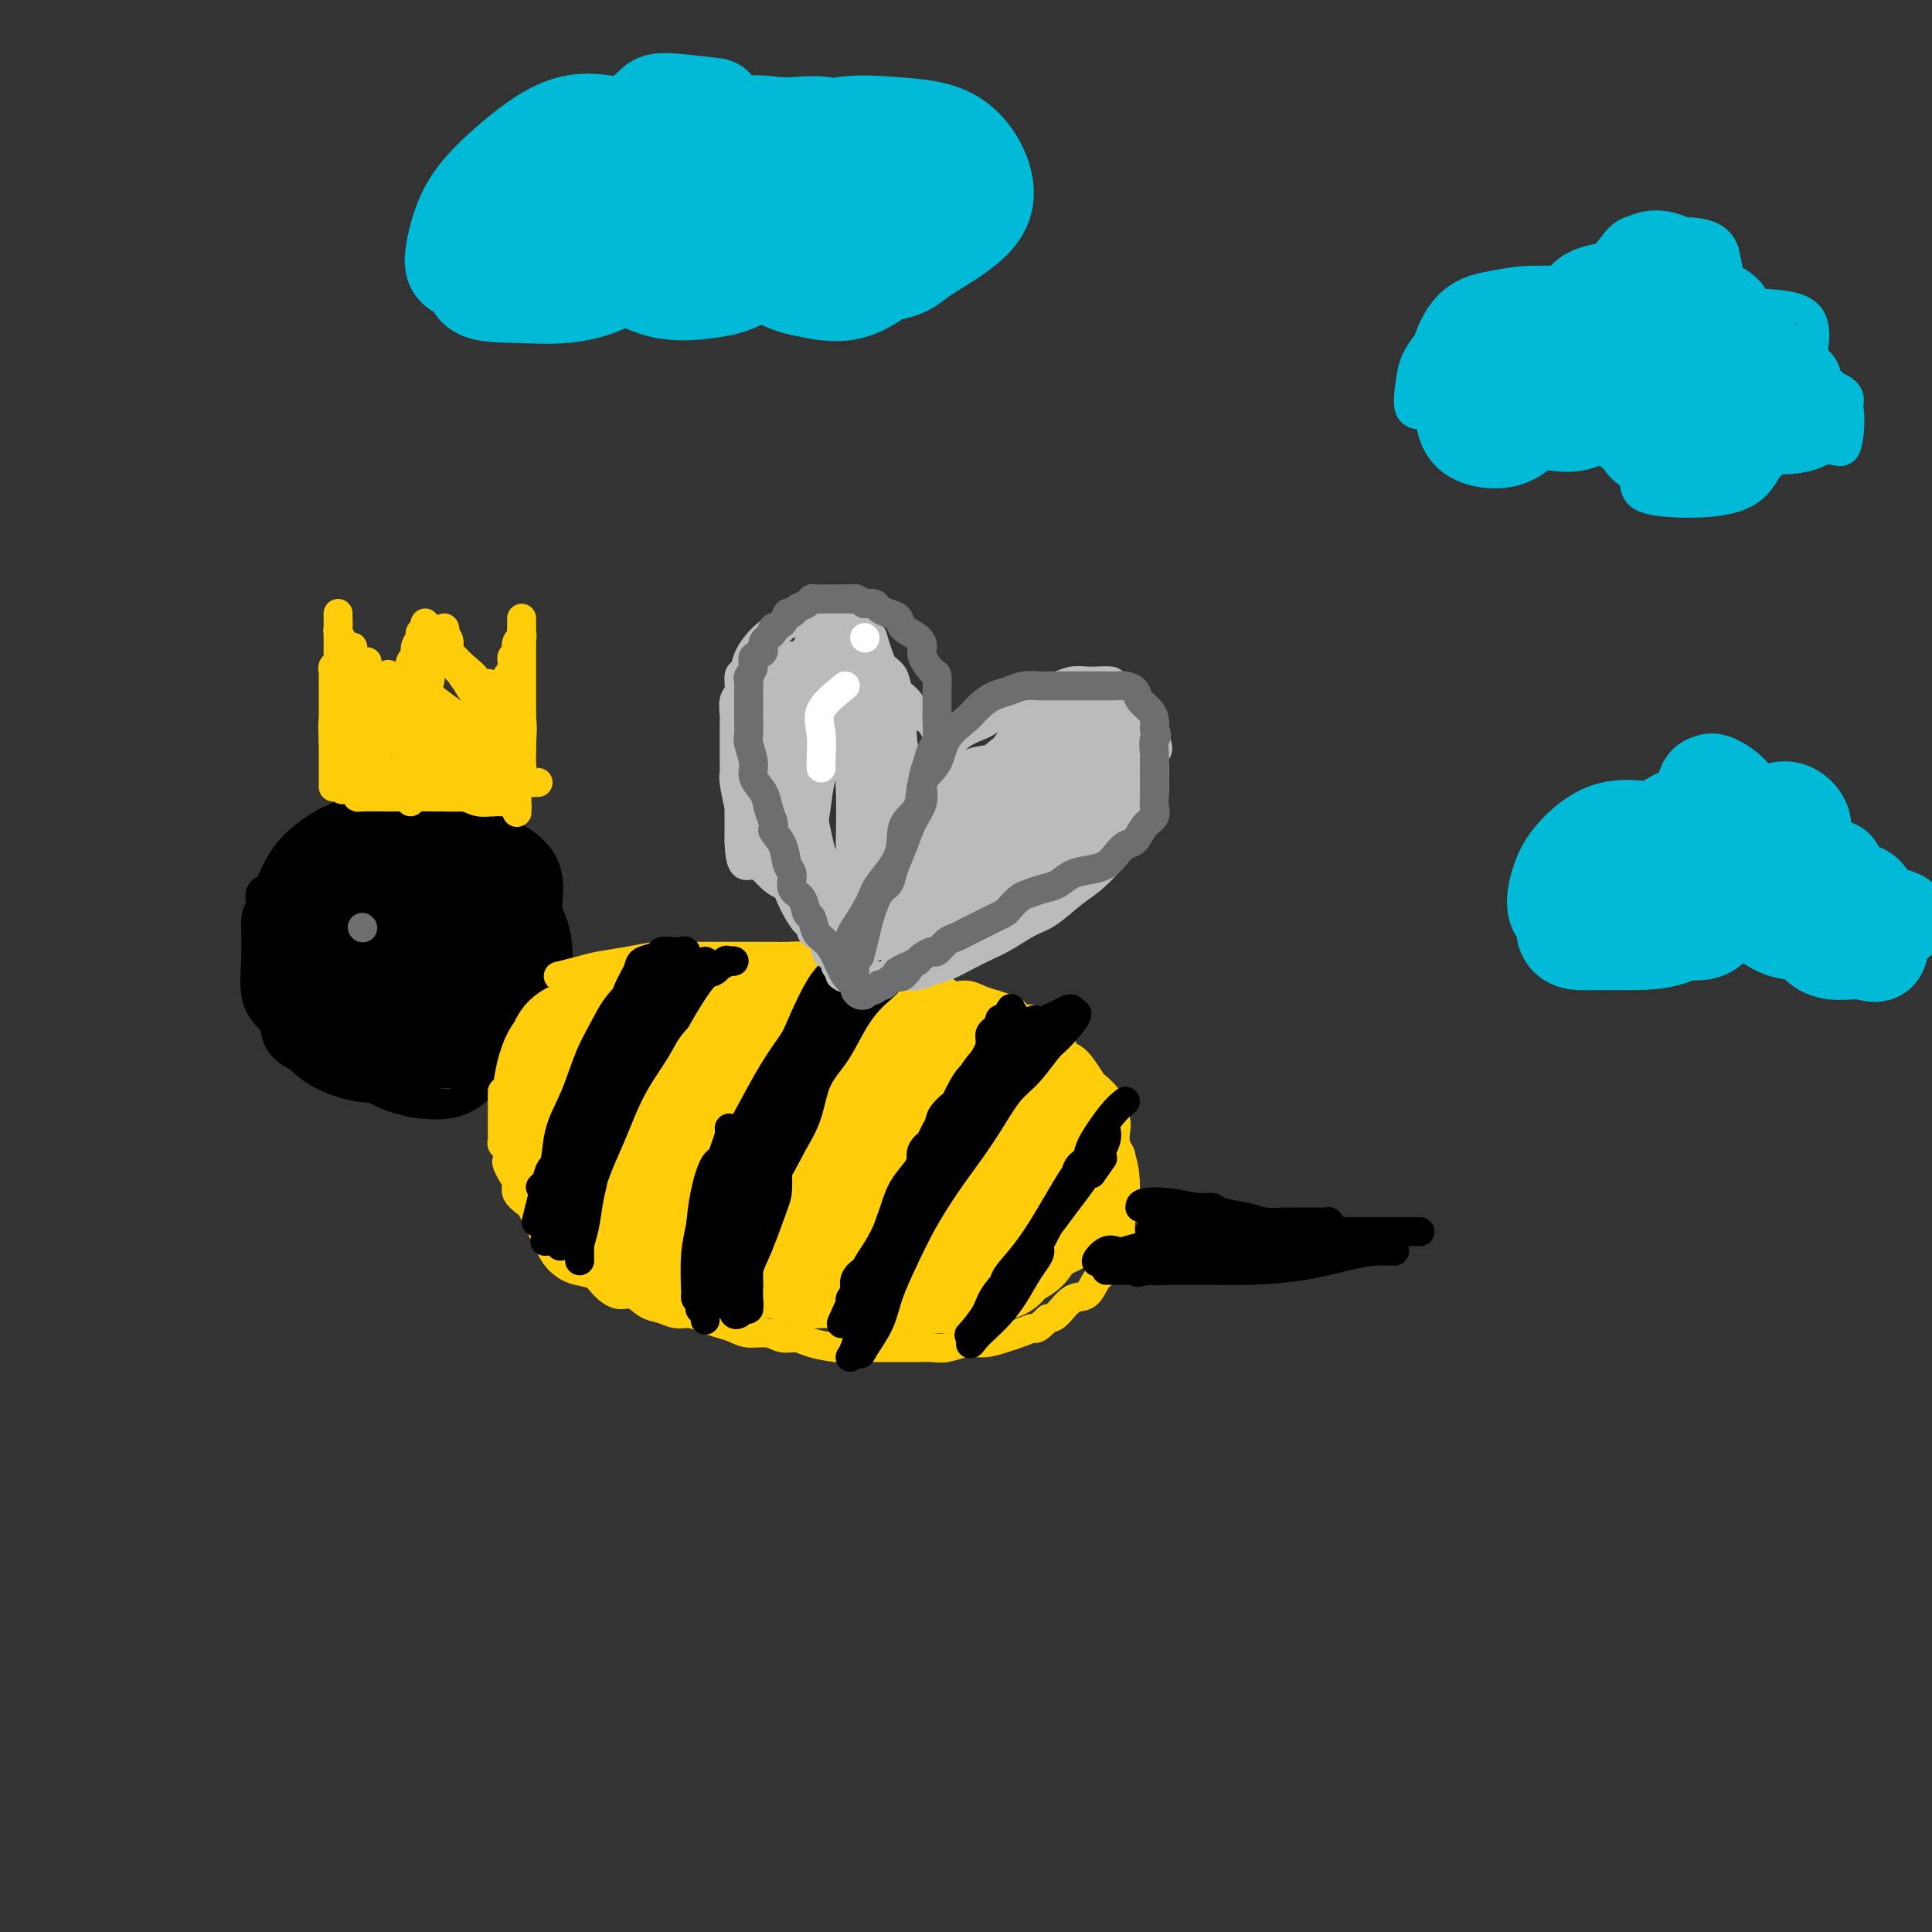 <svg viewBox='0 0 400 400' version='1.1' xmlns='http://www.w3.org/2000/svg' xmlns:xlink='http://www.w3.org/1999/xlink'><rect x="0" y="0" width="400" height="400" fill="#333333" stroke="none"/><g fill='none' stroke='#000000' stroke-width='6' stroke-linecap='round' stroke-linejoin='round'><path d='M66,183c-4.568,0.134 -9.135,0.267 -11,1c-1.865,0.733 -1.026,2.064 -1,3c0.026,0.936 -0.760,1.476 -1,3c-0.240,1.524 0.067,4.030 0,7c-0.067,2.970 -0.508,6.403 0,9c0.508,2.597 1.966,4.358 4,6c2.034,1.642 4.644,3.165 8,4c3.356,0.835 7.459,0.984 12,1c4.541,0.016 9.521,-0.100 14,-2c4.479,-1.900 8.457,-5.586 12,-9c3.543,-3.414 6.651,-6.558 8,-10c1.349,-3.442 0.939,-7.182 1,-10c0.061,-2.818 0.592,-4.712 -1,-7c-1.592,-2.288 -5.308,-4.968 -9,-7c-3.692,-2.032 -7.360,-3.416 -11,-4c-3.640,-0.584 -7.252,-0.367 -10,0c-2.748,0.367 -4.631,0.883 -7,3c-2.369,2.117 -5.225,5.836 -7,9c-1.775,3.164 -2.469,5.772 -3,9c-0.531,3.228 -0.900,7.076 -1,11c-0.100,3.924 0.067,7.923 2,12c1.933,4.077 5.630,8.233 9,11c3.370,2.767 6.411,4.146 10,5c3.589,0.854 7.724,1.182 11,0c3.276,-1.182 5.693,-3.873 8,-7c2.307,-3.127 4.506,-6.688 6,-11c1.494,-4.312 2.284,-9.375 2,-14c-0.284,-4.625 -1.642,-8.813 -3,-13'/><path d='M108,183c-2.009,-4.202 -5.531,-8.207 -9,-11c-3.469,-2.793 -6.886,-4.373 -10,-5c-3.114,-0.627 -5.926,-0.301 -9,0c-3.074,0.301 -6.412,0.577 -10,2c-3.588,1.423 -7.426,3.995 -10,7c-2.574,3.005 -3.882,6.444 -5,10c-1.118,3.556 -2.044,7.229 -2,11c0.044,3.771 1.060,7.639 4,11c2.940,3.361 7.804,6.214 12,8c4.196,1.786 7.725,2.503 12,3c4.275,0.497 9.295,0.773 13,0c3.705,-0.773 6.096,-2.595 8,-5c1.904,-2.405 3.323,-5.393 4,-9c0.677,-3.607 0.612,-7.831 0,-11c-0.612,-3.169 -1.770,-5.281 -4,-8c-2.230,-2.719 -5.531,-6.044 -9,-8c-3.469,-1.956 -7.105,-2.544 -10,-3c-2.895,-0.456 -5.049,-0.781 -8,0c-2.951,0.781 -6.698,2.669 -9,5c-2.302,2.331 -3.159,5.107 -4,8c-0.841,2.893 -1.665,5.903 -2,10c-0.335,4.097 -0.179,9.281 0,13c0.179,3.719 0.381,5.972 2,8c1.619,2.028 4.654,3.830 8,5c3.346,1.170 7.002,1.707 10,1c2.998,-0.707 5.339,-2.658 8,-5c2.661,-2.342 5.644,-5.075 8,-9c2.356,-3.925 4.085,-9.042 5,-13c0.915,-3.958 1.016,-6.758 0,-10c-1.016,-3.242 -3.147,-6.926 -6,-9c-2.853,-2.074 -6.426,-2.537 -10,-3'/><path d='M85,176c-3.259,-0.542 -6.408,-0.397 -10,1c-3.592,1.397 -7.627,4.045 -11,7c-3.373,2.955 -6.082,6.218 -7,10c-0.918,3.782 -0.043,8.083 0,12c0.043,3.917 -0.745,7.451 1,10c1.745,2.549 6.022,4.114 10,5c3.978,0.886 7.655,1.092 11,1c3.345,-0.092 6.358,-0.482 9,-3c2.642,-2.518 4.914,-7.163 6,-11c1.086,-3.837 0.987,-6.865 1,-11c0.013,-4.135 0.138,-9.377 -2,-13c-2.138,-3.623 -6.538,-5.629 -10,-7c-3.462,-1.371 -5.987,-2.109 -9,-1c-3.013,1.109 -6.515,4.065 -9,7c-2.485,2.935 -3.953,5.850 -5,9c-1.047,3.150 -1.674,6.534 -2,10c-0.326,3.466 -0.350,7.014 1,10c1.350,2.986 4.073,5.411 7,7c2.927,1.589 6.056,2.343 9,3c2.944,0.657 5.702,1.217 8,0c2.298,-1.217 4.138,-4.209 5,-8c0.862,-3.791 0.748,-8.379 1,-12c0.252,-3.621 0.871,-6.275 0,-9c-0.871,-2.725 -3.231,-5.520 -5,-7c-1.769,-1.480 -2.946,-1.646 -5,-2c-2.054,-0.354 -4.983,-0.897 -7,0c-2.017,0.897 -3.121,3.235 -4,5c-0.879,1.765 -1.535,2.958 -2,5c-0.465,2.042 -0.741,4.934 0,8c0.741,3.066 2.497,6.304 5,8c2.503,1.696 5.751,1.848 9,2'/><path d='M80,212c3.549,0.573 7.923,1.004 11,0c3.077,-1.004 4.857,-3.445 6,-6c1.143,-2.555 1.648,-5.225 2,-8c0.352,-2.775 0.549,-5.656 -1,-9c-1.549,-3.344 -4.845,-7.150 -8,-9c-3.155,-1.850 -6.170,-1.744 -9,-2c-2.830,-0.256 -5.474,-0.875 -8,0c-2.526,0.875 -4.934,3.242 -6,6c-1.066,2.758 -0.790,5.905 -1,9c-0.210,3.095 -0.905,6.138 0,9c0.905,2.862 3.412,5.542 6,7c2.588,1.458 5.258,1.693 8,2c2.742,0.307 5.555,0.688 8,0c2.445,-0.688 4.523,-2.443 6,-5c1.477,-2.557 2.352,-5.916 3,-9c0.648,-3.084 1.068,-5.892 0,-9c-1.068,-3.108 -3.624,-6.515 -6,-8c-2.376,-1.485 -4.573,-1.049 -7,-1c-2.427,0.049 -5.085,-0.291 -7,1c-1.915,1.291 -3.088,4.212 -4,7c-0.912,2.788 -1.565,5.441 -2,8c-0.435,2.559 -0.652,5.023 0,8c0.652,2.977 2.174,6.465 4,8c1.826,1.535 3.956,1.116 6,1c2.044,-0.116 4.004,0.069 6,-1c1.996,-1.069 4.030,-3.394 5,-6c0.970,-2.606 0.876,-5.494 1,-8c0.124,-2.506 0.466,-4.630 -1,-7c-1.466,-2.370 -4.741,-4.984 -7,-6c-2.259,-1.016 -3.503,-0.433 -5,0c-1.497,0.433 -3.249,0.717 -5,1'/><path d='M75,185c-1.757,1.276 -1.149,3.964 -1,7c0.149,3.036 -0.160,6.418 0,10c0.160,3.582 0.788,7.362 2,10c1.212,2.638 3.007,4.132 5,5c1.993,0.868 4.185,1.109 6,1c1.815,-0.109 3.254,-0.568 4,-3c0.746,-2.432 0.799,-6.837 1,-9c0.201,-2.163 0.551,-2.086 0,-4c-0.551,-1.914 -2.004,-5.821 -3,-9c-0.996,-3.179 -1.534,-5.631 -3,-7c-1.466,-1.369 -3.858,-1.657 -5,0c-1.142,1.657 -1.033,5.257 -1,9c0.033,3.743 -0.010,7.628 0,11c0.010,3.372 0.073,6.230 1,8c0.927,1.770 2.717,2.451 4,3c1.283,0.549 2.060,0.964 3,0c0.940,-0.964 2.043,-3.308 3,-6c0.957,-2.692 1.769,-5.733 2,-9c0.231,-3.267 -0.119,-6.761 0,-9c0.119,-2.239 0.709,-3.224 0,-4c-0.709,-0.776 -2.716,-1.345 -4,-1c-1.284,0.345 -1.847,1.602 -3,4c-1.153,2.398 -2.898,5.938 -4,10c-1.102,4.062 -1.560,8.647 -2,12c-0.440,3.353 -0.862,5.473 -1,7c-0.138,1.527 0.009,2.462 1,3c0.991,0.538 2.826,0.680 5,0c2.174,-0.680 4.686,-2.182 7,-5c2.314,-2.818 4.431,-6.951 6,-11c1.569,-4.049 2.591,-8.014 3,-11c0.409,-2.986 0.204,-4.993 0,-7'/><path d='M101,190c0.660,-4.881 -2.191,-2.584 -4,-2c-1.809,0.584 -2.578,-0.546 -4,0c-1.422,0.546 -3.499,2.767 -5,5c-1.501,2.233 -2.426,4.478 -3,7c-0.574,2.522 -0.799,5.320 -1,8c-0.201,2.680 -0.380,5.242 0,7c0.380,1.758 1.319,2.713 3,3c1.681,0.287 4.105,-0.094 6,0c1.895,0.094 3.260,0.663 4,0c0.740,-0.663 0.855,-2.559 1,-5c0.145,-2.441 0.319,-5.427 0,-8c-0.319,-2.573 -1.132,-4.734 -3,-6c-1.868,-1.266 -4.790,-1.639 -7,-2c-2.210,-0.361 -3.706,-0.710 -5,0c-1.294,0.710 -2.385,2.480 -3,5c-0.615,2.520 -0.753,5.789 -1,9c-0.247,3.211 -0.603,6.362 0,9c0.603,2.638 2.165,4.763 4,6c1.835,1.237 3.944,1.587 6,2c2.056,0.413 4.059,0.891 6,0c1.941,-0.891 3.818,-3.149 5,-6c1.182,-2.851 1.668,-6.293 2,-10c0.332,-3.707 0.512,-7.678 0,-11c-0.512,-3.322 -1.714,-5.995 -3,-8c-1.286,-2.005 -2.655,-3.342 -4,-4c-1.345,-0.658 -2.665,-0.636 -4,-1c-1.335,-0.364 -2.687,-1.114 -4,-1c-1.313,0.114 -2.589,1.092 -4,2c-1.411,0.908 -2.957,1.744 -4,3c-1.043,1.256 -1.584,2.930 -2,5c-0.416,2.070 -0.708,4.535 -1,7'/><path d='M76,204c-0.089,3.209 1.188,5.231 3,7c1.812,1.769 4.158,3.287 7,4c2.842,0.713 6.178,0.623 9,0c2.822,-0.623 5.129,-1.778 8,-4c2.871,-2.222 6.307,-5.513 8,-9c1.693,-3.487 1.642,-7.172 2,-11c0.358,-3.828 1.123,-7.798 0,-11c-1.123,-3.202 -4.136,-5.635 -7,-7c-2.864,-1.365 -5.579,-1.660 -8,-2c-2.421,-0.340 -4.548,-0.724 -7,0c-2.452,0.724 -5.230,2.556 -8,5c-2.770,2.444 -5.531,5.501 -7,9c-1.469,3.499 -1.644,7.440 -2,11c-0.356,3.560 -0.892,6.739 -1,10c-0.108,3.261 0.213,6.603 2,8c1.787,1.397 5.040,0.849 8,1c2.960,0.151 5.626,1.002 8,0c2.374,-1.002 4.457,-3.856 6,-7c1.543,-3.144 2.547,-6.579 3,-10c0.453,-3.421 0.356,-6.829 0,-11c-0.356,-4.171 -0.969,-9.106 -3,-12c-2.031,-2.894 -5.479,-3.749 -8,-4c-2.521,-0.251 -4.115,0.100 -6,0c-1.885,-0.100 -4.061,-0.650 -6,0c-1.939,0.650 -3.640,2.501 -5,4c-1.360,1.499 -2.378,2.647 -3,5c-0.622,2.353 -0.849,5.912 -1,9c-0.151,3.088 -0.226,5.704 1,8c1.226,2.296 3.753,4.272 6,5c2.247,0.728 4.213,0.208 6,0c1.787,-0.208 3.393,-0.104 5,0'/><path d='M86,202c2.354,-1.489 2.738,-5.212 3,-9c0.262,-3.788 0.402,-7.643 0,-11c-0.402,-3.357 -1.348,-6.217 -3,-8c-1.652,-1.783 -4.012,-2.490 -6,-3c-1.988,-0.510 -3.606,-0.824 -6,0c-2.394,0.824 -5.565,2.786 -8,5c-2.435,2.214 -4.135,4.682 -6,8c-1.865,3.318 -3.896,7.488 -5,11c-1.104,3.512 -1.282,6.366 -1,9c0.282,2.634 1.024,5.046 3,7c1.976,1.954 5.186,3.449 9,4c3.814,0.551 8.233,0.157 10,0c1.767,-0.157 0.884,-0.079 0,0'/><path d='M88,202c1.059,-1.345 2.117,-2.691 3,-5c0.883,-2.309 1.589,-5.583 2,-9c0.411,-3.417 0.525,-6.979 -1,-9c-1.525,-2.021 -4.689,-2.503 -7,-3c-2.311,-0.497 -3.771,-1.010 -6,-1c-2.229,0.010 -5.229,0.542 -8,2c-2.771,1.458 -5.314,3.841 -7,6c-1.686,2.159 -2.514,4.096 -3,6c-0.486,1.904 -0.631,3.777 -1,6c-0.369,2.223 -0.963,4.795 0,7c0.963,2.205 3.485,4.043 6,6c2.515,1.957 5.025,4.033 8,5c2.975,0.967 6.414,0.825 9,1c2.586,0.175 4.319,0.667 6,-1c1.681,-1.667 3.311,-5.494 4,-9c0.689,-3.506 0.438,-6.693 0,-10c-0.438,-3.307 -1.062,-6.736 -3,-10c-1.938,-3.264 -5.190,-6.364 -8,-8c-2.810,-1.636 -5.177,-1.808 -7,-1c-1.823,0.808 -3.101,2.598 -4,5c-0.899,2.402 -1.420,5.417 -2,9c-0.580,3.583 -1.221,7.734 -1,12c0.221,4.266 1.302,8.646 3,12c1.698,3.354 4.013,5.680 7,7c2.987,1.320 6.646,1.634 10,2c3.354,0.366 6.403,0.784 9,-1c2.597,-1.784 4.743,-5.771 6,-10c1.257,-4.229 1.627,-8.699 2,-13c0.373,-4.301 0.749,-8.431 0,-12c-0.749,-3.569 -2.625,-6.576 -4,-8c-1.375,-1.424 -2.250,-1.264 -3,-1c-0.750,0.264 -1.375,0.632 -2,1'/><path d='M96,178c-1.712,0.918 -3.491,3.212 -5,6c-1.509,2.788 -2.749,6.070 -4,9c-1.251,2.930 -2.512,5.508 -3,9c-0.488,3.492 -0.203,7.899 0,11c0.203,3.101 0.324,4.896 2,6c1.676,1.104 4.907,1.517 8,2c3.093,0.483 6.047,1.035 9,0c2.953,-1.035 5.907,-3.657 8,-7c2.093,-3.343 3.327,-7.406 4,-11c0.673,-3.594 0.785,-6.720 0,-10c-0.785,-3.280 -2.465,-6.714 -5,-9c-2.535,-2.286 -5.923,-3.424 -9,-4c-3.077,-0.576 -5.843,-0.589 -8,0c-2.157,0.589 -3.706,1.779 -5,4c-1.294,2.221 -2.334,5.473 -3,9c-0.666,3.527 -0.958,7.328 -1,11c-0.042,3.672 0.167,7.214 1,10c0.833,2.786 2.291,4.815 4,6c1.709,1.185 3.669,1.525 5,2c1.331,0.475 2.033,1.084 3,0c0.967,-1.084 2.198,-3.859 3,-7c0.802,-3.141 1.174,-6.646 1,-10c-0.174,-3.354 -0.894,-6.558 -2,-9c-1.106,-2.442 -2.598,-4.121 -4,-5c-1.402,-0.879 -2.716,-0.956 -4,0c-1.284,0.956 -2.540,2.947 -3,5c-0.460,2.053 -0.124,4.168 0,6c0.124,1.832 0.035,3.381 0,4c-0.035,0.619 -0.018,0.310 0,0'/></g>
<g fill='none' stroke='#FFCD0A' stroke-width='6' stroke-linecap='round' stroke-linejoin='round'><path d='M116,202c-0.370,0.089 -0.740,0.178 0,0c0.740,-0.178 2.588,-0.622 4,-1c1.412,-0.378 2.386,-0.690 4,-1c1.614,-0.310 3.867,-0.619 6,-1c2.133,-0.381 4.147,-0.834 6,-1c1.853,-0.166 3.547,-0.044 5,0c1.453,0.044 2.665,0.012 4,0c1.335,-0.012 2.793,-0.003 4,0c1.207,0.003 2.165,0.000 3,0c0.835,-0.000 1.548,0.003 3,0c1.452,-0.003 3.642,-0.012 5,0c1.358,0.012 1.884,0.044 3,0c1.116,-0.044 2.823,-0.166 4,0c1.177,0.166 1.824,0.618 3,1c1.176,0.382 2.879,0.693 4,1c1.121,0.307 1.658,0.608 3,1c1.342,0.392 3.489,0.873 5,1c1.511,0.127 2.386,-0.102 3,0c0.614,0.102 0.968,0.534 2,1c1.032,0.466 2.740,0.965 4,1c1.260,0.035 2.070,-0.394 3,0c0.930,0.394 1.981,1.611 3,2c1.019,0.389 2.005,-0.049 3,0c0.995,0.049 1.999,0.585 3,1c1.001,0.415 2.001,0.707 3,1'/><path d='M206,208c6.536,1.949 3.375,1.820 3,2c-0.375,0.180 2.035,0.668 3,1c0.965,0.332 0.485,0.508 1,1c0.515,0.492 2.024,1.299 3,2c0.976,0.701 1.417,1.295 2,2c0.583,0.705 1.307,1.522 2,2c0.693,0.478 1.355,0.618 2,1c0.645,0.382 1.272,1.007 2,2c0.728,0.993 1.558,2.353 2,3c0.442,0.647 0.497,0.581 1,1c0.503,0.419 1.454,1.323 2,2c0.546,0.677 0.686,1.126 1,2c0.314,0.874 0.802,2.173 1,3c0.198,0.827 0.106,1.183 0,2c-0.106,0.817 -0.224,2.094 0,3c0.224,0.906 0.792,1.440 1,2c0.208,0.560 0.056,1.146 0,2c-0.056,0.854 -0.015,1.977 0,3c0.015,1.023 0.005,1.945 0,3c-0.005,1.055 -0.006,2.241 0,3c0.006,0.759 0.017,1.090 0,2c-0.017,0.910 -0.063,2.397 0,3c0.063,0.603 0.235,0.320 0,1c-0.235,0.680 -0.877,2.323 -1,3c-0.123,0.677 0.274,0.389 0,1c-0.274,0.611 -1.218,2.122 -2,3c-0.782,0.878 -1.403,1.125 -2,2c-0.597,0.875 -1.170,2.379 -2,3c-0.830,0.621 -1.916,0.360 -3,1c-1.084,0.640 -2.167,2.183 -3,3c-0.833,0.817 -1.417,0.909 -2,1'/><path d='M217,273c-2.698,2.570 -2.444,1.994 -3,2c-0.556,0.006 -1.923,0.594 -3,1c-1.077,0.406 -1.863,0.631 -3,1c-1.137,0.369 -2.624,0.884 -4,1c-1.376,0.116 -2.640,-0.165 -4,0c-1.360,0.165 -2.815,0.776 -4,1c-1.185,0.224 -2.101,0.060 -3,0c-0.899,-0.060 -1.781,-0.016 -3,0c-1.219,0.016 -2.775,0.005 -4,0c-1.225,-0.005 -2.121,-0.004 -3,0c-0.879,0.004 -1.743,0.011 -3,0c-1.257,-0.011 -2.906,-0.040 -4,0c-1.094,0.040 -1.632,0.150 -3,0c-1.368,-0.150 -3.567,-0.561 -5,-1c-1.433,-0.439 -2.102,-0.905 -3,-1c-0.898,-0.095 -2.025,0.182 -3,0c-0.975,-0.182 -1.797,-0.822 -3,-1c-1.203,-0.178 -2.786,0.106 -4,0c-1.214,-0.106 -2.057,-0.602 -3,-1c-0.943,-0.398 -1.985,-0.698 -3,-1c-1.015,-0.302 -2.004,-0.604 -3,-1c-0.996,-0.396 -1.999,-0.885 -3,-1c-1.001,-0.115 -2.000,0.142 -3,0c-1.000,-0.142 -2.001,-0.685 -3,-1c-0.999,-0.315 -1.996,-0.403 -3,-1c-1.004,-0.597 -2.016,-1.703 -3,-2c-0.984,-0.297 -1.940,0.216 -3,0c-1.060,-0.216 -2.222,-1.161 -3,-2c-0.778,-0.839 -1.171,-1.572 -2,-2c-0.829,-0.428 -2.094,-0.551 -3,-1c-0.906,-0.449 -1.453,-1.225 -2,-2'/><path d='M118,261c-3.825,-2.043 -2.387,-1.649 -2,-2c0.387,-0.351 -0.278,-1.446 -1,-2c-0.722,-0.554 -1.502,-0.567 -2,-1c-0.498,-0.433 -0.716,-1.285 -1,-2c-0.284,-0.715 -0.636,-1.294 -1,-2c-0.364,-0.706 -0.741,-1.540 -1,-2c-0.259,-0.460 -0.399,-0.547 -1,-1c-0.601,-0.453 -1.664,-1.272 -2,-2c-0.336,-0.728 0.055,-1.365 0,-2c-0.055,-0.635 -0.554,-1.269 -1,-2c-0.446,-0.731 -0.837,-1.558 -1,-2c-0.163,-0.442 -0.096,-0.500 0,-1c0.096,-0.500 0.222,-1.443 0,-2c-0.222,-0.557 -0.792,-0.728 -1,-1c-0.208,-0.272 -0.056,-0.647 0,-1c0.056,-0.353 0.015,-0.686 0,-1c-0.015,-0.314 -0.004,-0.609 0,-1c0.004,-0.391 0.001,-0.878 0,-1c-0.001,-0.122 -0.000,0.122 0,0c0.000,-0.122 0.000,-0.611 0,-1c-0.000,-0.389 -0.000,-0.678 0,-1c0.000,-0.322 0.000,-0.678 0,-1c-0.000,-0.322 -0.000,-0.612 0,-1c0.000,-0.388 0.000,-0.875 0,-1c-0.000,-0.125 -0.000,0.111 0,0c0.000,-0.111 0.000,-0.568 0,-1c-0.000,-0.432 -0.000,-0.838 0,-1c0.000,-0.162 0.000,-0.081 0,0'/></g>
<g fill='none' stroke='#FFCD0A' stroke-width='20' stroke-linecap='round' stroke-linejoin='round'><path d='M164,228c-2.464,1.608 -4.928,3.216 -6,5c-1.072,1.784 -0.752,3.745 0,6c0.752,2.255 1.936,4.805 4,7c2.064,2.195 5.009,4.035 8,5c2.991,0.965 6.026,1.053 9,1c2.974,-0.053 5.885,-0.248 8,-2c2.115,-1.752 3.435,-5.062 4,-8c0.565,-2.938 0.376,-5.505 0,-8c-0.376,-2.495 -0.938,-4.917 -3,-7c-2.062,-2.083 -5.625,-3.827 -9,-5c-3.375,-1.173 -6.562,-1.777 -9,-2c-2.438,-0.223 -4.127,-0.067 -5,1c-0.873,1.067 -0.931,3.045 -1,5c-0.069,1.955 -0.150,3.887 0,6c0.150,2.113 0.530,4.406 2,6c1.470,1.594 4.029,2.490 7,3c2.971,0.510 6.353,0.634 9,1c2.647,0.366 4.558,0.974 6,0c1.442,-0.974 2.414,-3.529 3,-6c0.586,-2.471 0.787,-4.856 0,-7c-0.787,-2.144 -2.561,-4.045 -5,-5c-2.439,-0.955 -5.542,-0.964 -8,-1c-2.458,-0.036 -4.270,-0.098 -6,1c-1.730,1.098 -3.378,3.356 -4,6c-0.622,2.644 -0.219,5.672 0,9c0.219,3.328 0.252,6.955 2,10c1.748,3.045 5.211,5.507 9,7c3.789,1.493 7.905,2.017 11,2c3.095,-0.017 5.170,-0.576 7,-2c1.830,-1.424 3.415,-3.712 5,-6'/><path d='M202,250c1.909,-2.794 0.680,-5.778 0,-8c-0.680,-2.222 -0.813,-3.682 -2,-5c-1.187,-1.318 -3.428,-2.495 -5,-3c-1.572,-0.505 -2.474,-0.340 -3,0c-0.526,0.340 -0.674,0.854 -1,2c-0.326,1.146 -0.830,2.923 -1,5c-0.170,2.077 -0.008,4.454 0,7c0.008,2.546 -0.139,5.260 1,7c1.139,1.740 3.562,2.505 6,3c2.438,0.495 4.889,0.721 7,0c2.111,-0.721 3.880,-2.389 5,-5c1.120,-2.611 1.589,-6.166 2,-9c0.411,-2.834 0.764,-4.948 1,-7c0.236,-2.052 0.354,-4.043 0,-5c-0.354,-0.957 -1.181,-0.881 -2,-1c-0.819,-0.119 -1.630,-0.435 -2,0c-0.370,0.435 -0.297,1.619 -1,3c-0.703,1.381 -2.180,2.958 -3,5c-0.820,2.042 -0.982,4.550 -1,7c-0.018,2.450 0.109,4.842 0,7c-0.109,2.158 -0.452,4.081 0,5c0.452,0.919 1.701,0.834 3,1c1.299,0.166 2.649,0.583 4,0c1.351,-0.583 2.701,-2.167 4,-4c1.299,-1.833 2.545,-3.916 3,-6c0.455,-2.084 0.117,-4.171 0,-6c-0.117,-1.829 -0.015,-3.402 0,-5c0.015,-1.598 -0.058,-3.222 0,-4c0.058,-0.778 0.246,-0.709 0,-1c-0.246,-0.291 -0.928,-0.940 -1,-1c-0.072,-0.060 0.464,0.470 1,1'/><path d='M217,233c0.315,-1.960 1.103,1.142 2,3c0.897,1.858 1.902,2.474 3,3c1.098,0.526 2.289,0.964 3,2c0.711,1.036 0.941,2.671 1,4c0.059,1.329 -0.052,2.352 0,3c0.052,0.648 0.267,0.922 -1,2c-1.267,1.078 -4.015,2.961 -6,4c-1.985,1.039 -3.206,1.233 -4,2c-0.794,0.767 -1.162,2.108 -2,3c-0.838,0.892 -2.148,1.335 -3,2c-0.852,0.665 -1.246,1.551 -2,2c-0.754,0.449 -1.867,0.460 -3,1c-1.133,0.540 -2.284,1.609 -3,2c-0.716,0.391 -0.996,0.105 -2,0c-1.004,-0.105 -2.732,-0.028 -4,0c-1.268,0.028 -2.076,0.007 -3,0c-0.924,-0.007 -1.965,-0.001 -3,0c-1.035,0.001 -2.064,-0.004 -3,0c-0.936,0.004 -1.779,0.016 -3,0c-1.221,-0.016 -2.820,-0.060 -4,0c-1.180,0.060 -1.942,0.222 -3,0c-1.058,-0.222 -2.414,-0.830 -4,-1c-1.586,-0.170 -3.404,0.098 -5,0c-1.596,-0.098 -2.971,-0.563 -4,-1c-1.029,-0.437 -1.713,-0.846 -3,-1c-1.287,-0.154 -3.176,-0.053 -5,0c-1.824,0.053 -3.583,0.058 -5,0c-1.417,-0.058 -2.493,-0.181 -4,-1c-1.507,-0.819 -3.444,-2.336 -5,-3c-1.556,-0.664 -2.730,-0.475 -4,-1c-1.270,-0.525 -2.635,-1.762 -4,-3'/><path d='M134,255c-2.832,-1.709 -1.413,-1.980 -2,-3c-0.587,-1.020 -3.181,-2.787 -4,-4c-0.819,-1.213 0.135,-1.872 0,-3c-0.135,-1.128 -1.361,-2.725 -2,-4c-0.639,-1.275 -0.692,-2.228 -1,-3c-0.308,-0.772 -0.871,-1.365 -1,-2c-0.129,-0.635 0.176,-1.314 0,-2c-0.176,-0.686 -0.832,-1.380 -1,-2c-0.168,-0.620 0.151,-1.166 0,-2c-0.151,-0.834 -0.772,-1.955 -1,-3c-0.228,-1.045 -0.062,-2.014 0,-3c0.062,-0.986 0.019,-1.989 0,-3c-0.019,-1.011 -0.014,-2.029 0,-3c0.014,-0.971 0.038,-1.895 0,-3c-0.038,-1.105 -0.138,-2.391 0,-3c0.138,-0.609 0.513,-0.541 1,-1c0.487,-0.459 1.088,-1.444 2,-2c0.912,-0.556 2.137,-0.683 3,-1c0.863,-0.317 1.363,-0.824 2,-1c0.637,-0.176 1.411,-0.019 2,0c0.589,0.019 0.992,-0.098 1,0c0.008,0.098 -0.379,0.410 -1,1c-0.621,0.590 -1.476,1.457 -2,2c-0.524,0.543 -0.718,0.762 -1,1c-0.282,0.238 -0.652,0.497 -1,1c-0.348,0.503 -0.674,1.252 -1,2'/><path d='M127,214c-1.173,1.441 -1.607,1.543 -2,2c-0.393,0.457 -0.747,1.268 -1,2c-0.253,0.732 -0.407,1.386 -1,2c-0.593,0.614 -1.625,1.187 -2,2c-0.375,0.813 -0.092,1.867 0,3c0.092,1.133 -0.006,2.346 0,4c0.006,1.654 0.117,3.748 1,5c0.883,1.252 2.538,1.663 4,2c1.462,0.337 2.732,0.600 4,1c1.268,0.400 2.535,0.939 3,0c0.465,-0.939 0.129,-3.355 0,-5c-0.129,-1.645 -0.050,-2.521 0,-4c0.050,-1.479 0.071,-3.563 0,-5c-0.071,-1.437 -0.234,-2.227 -1,-3c-0.766,-0.773 -2.133,-1.528 -3,-2c-0.867,-0.472 -1.233,-0.662 -2,-1c-0.767,-0.338 -1.935,-0.825 -3,-1c-1.065,-0.175 -2.026,-0.037 -3,0c-0.974,0.037 -1.962,-0.028 -3,0c-1.038,0.028 -2.127,0.147 -3,1c-0.873,0.853 -1.529,2.438 -2,4c-0.471,1.562 -0.755,3.102 -1,5c-0.245,1.898 -0.449,4.156 0,6c0.449,1.844 1.552,3.275 3,4c1.448,0.725 3.239,0.743 5,1c1.761,0.257 3.490,0.752 5,0c1.510,-0.752 2.800,-2.751 4,-5c1.200,-2.249 2.311,-4.747 3,-7c0.689,-2.253 0.955,-4.260 1,-6c0.045,-1.740 -0.130,-3.211 -1,-4c-0.870,-0.789 -2.435,-0.894 -4,-1'/><path d='M128,214c-1.708,-0.979 -3.478,-0.928 -5,-1c-1.522,-0.072 -2.795,-0.269 -4,0c-1.205,0.269 -2.341,1.002 -3,2c-0.659,0.998 -0.842,2.260 -1,4c-0.158,1.740 -0.292,3.958 0,6c0.292,2.042 1.009,3.906 2,6c0.991,2.094 2.257,4.416 4,6c1.743,1.584 3.963,2.428 6,3c2.037,0.572 3.891,0.870 6,1c2.109,0.130 4.473,0.092 6,-1c1.527,-1.092 2.216,-3.237 3,-5c0.784,-1.763 1.662,-3.142 2,-5c0.338,-1.858 0.136,-4.193 0,-6c-0.136,-1.807 -0.208,-3.085 -2,-4c-1.792,-0.915 -5.306,-1.468 -8,-2c-2.694,-0.532 -4.567,-1.042 -6,0c-1.433,1.042 -2.424,3.635 -3,6c-0.576,2.365 -0.735,4.503 -1,7c-0.265,2.497 -0.635,5.354 0,8c0.635,2.646 2.274,5.082 4,7c1.726,1.918 3.537,3.317 6,4c2.463,0.683 5.576,0.651 8,0c2.424,-0.651 4.160,-1.920 6,-4c1.840,-2.080 3.785,-4.971 5,-8c1.215,-3.029 1.699,-6.196 2,-9c0.301,-2.804 0.421,-5.246 0,-7c-0.421,-1.754 -1.381,-2.821 -3,-4c-1.619,-1.179 -3.898,-2.471 -6,-3c-2.102,-0.529 -4.027,-0.296 -6,0c-1.973,0.296 -3.992,0.656 -6,2c-2.008,1.344 -4.004,3.672 -6,6'/><path d='M128,223c-2.773,2.310 -3.704,4.084 -4,7c-0.296,2.916 0.044,6.974 0,10c-0.044,3.026 -0.472,5.018 1,7c1.472,1.982 4.846,3.952 8,5c3.154,1.048 6.089,1.175 9,1c2.911,-0.175 5.797,-0.652 8,-2c2.203,-1.348 3.723,-3.566 5,-6c1.277,-2.434 2.313,-5.083 3,-8c0.687,-2.917 1.027,-6.101 0,-9c-1.027,-2.899 -3.420,-5.512 -6,-7c-2.580,-1.488 -5.346,-1.852 -8,-2c-2.654,-0.148 -5.194,-0.079 -8,0c-2.806,0.079 -5.876,0.170 -8,1c-2.124,0.830 -3.301,2.400 -4,4c-0.699,1.600 -0.921,3.231 -1,5c-0.079,1.769 -0.016,3.677 0,6c0.016,2.323 -0.017,5.062 1,7c1.017,1.938 3.083,3.077 5,4c1.917,0.923 3.686,1.631 5,2c1.314,0.369 2.174,0.398 3,0c0.826,-0.398 1.617,-1.223 2,-3c0.383,-1.777 0.357,-4.505 0,-7c-0.357,-2.495 -1.044,-4.757 -2,-7c-0.956,-2.243 -2.179,-4.469 -4,-6c-1.821,-1.531 -4.239,-2.368 -6,-3c-1.761,-0.632 -2.865,-1.059 -4,0c-1.135,1.059 -2.301,3.604 -3,6c-0.699,2.396 -0.930,4.642 -1,7c-0.070,2.358 0.019,4.827 0,7c-0.019,2.173 -0.148,4.049 0,6c0.148,1.951 0.574,3.975 1,6'/><path d='M120,254c0.643,3.333 1.750,2.167 4,2c2.250,-0.167 5.643,0.667 7,1c1.357,0.333 0.679,0.167 0,0'/><path d='M151,229c-2.704,-5.850 -5.408,-11.700 -7,-13c-1.592,-1.300 -2.073,1.949 -3,4c-0.927,2.051 -2.299,2.904 -3,5c-0.701,2.096 -0.732,5.434 -1,8c-0.268,2.566 -0.774,4.360 0,6c0.774,1.640 2.828,3.125 5,4c2.172,0.875 4.462,1.141 7,1c2.538,-0.141 5.325,-0.689 8,-3c2.675,-2.311 5.240,-6.384 7,-10c1.760,-3.616 2.716,-6.776 3,-10c0.284,-3.224 -0.105,-6.512 -1,-9c-0.895,-2.488 -2.296,-4.176 -4,-5c-1.704,-0.824 -3.709,-0.784 -6,-1c-2.291,-0.216 -4.867,-0.690 -7,0c-2.133,0.690 -3.824,2.543 -5,4c-1.176,1.457 -1.839,2.519 -2,4c-0.161,1.481 0.178,3.380 0,5c-0.178,1.620 -0.874,2.959 0,4c0.874,1.041 3.316,1.784 6,2c2.684,0.216 5.609,-0.096 8,0c2.391,0.096 4.248,0.600 6,0c1.752,-0.600 3.401,-2.305 4,-4c0.599,-1.695 0.150,-3.382 0,-5c-0.150,-1.618 -0.002,-3.168 -1,-4c-0.998,-0.832 -3.144,-0.945 -5,-1c-1.856,-0.055 -3.423,-0.053 -5,0c-1.577,0.053 -3.165,0.158 -4,1c-0.835,0.842 -0.918,2.421 -1,4'/><path d='M150,216c-0.373,1.586 -0.807,3.550 0,5c0.807,1.450 2.853,2.387 5,3c2.147,0.613 4.393,0.902 7,1c2.607,0.098 5.575,0.006 8,0c2.425,-0.006 4.308,0.075 6,-1c1.692,-1.075 3.195,-3.306 4,-5c0.805,-1.694 0.913,-2.850 1,-4c0.087,-1.150 0.154,-2.294 -1,-3c-1.154,-0.706 -3.528,-0.972 -5,-1c-1.472,-0.028 -2.040,0.184 -3,0c-0.960,-0.184 -2.310,-0.764 -3,0c-0.690,0.764 -0.718,2.873 -1,5c-0.282,2.127 -0.816,4.272 0,6c0.816,1.728 2.982,3.040 5,4c2.018,0.960 3.889,1.569 6,2c2.111,0.431 4.462,0.683 6,0c1.538,-0.683 2.263,-2.302 3,-4c0.737,-1.698 1.486,-3.474 2,-5c0.514,-1.526 0.793,-2.801 0,-4c-0.793,-1.199 -2.658,-2.321 -4,-3c-1.342,-0.679 -2.163,-0.917 -3,-1c-0.837,-0.083 -1.691,-0.013 -2,0c-0.309,0.013 -0.072,-0.031 0,1c0.072,1.031 -0.022,3.138 0,5c0.022,1.862 0.161,3.479 1,5c0.839,1.521 2.379,2.946 4,4c1.621,1.054 3.324,1.738 5,2c1.676,0.262 3.326,0.101 5,0c1.674,-0.101 3.374,-0.143 4,-1c0.626,-0.857 0.179,-2.531 0,-4c-0.179,-1.469 -0.089,-2.735 0,-4'/><path d='M200,219c-0.137,-1.636 -0.481,-1.726 -1,-2c-0.519,-0.274 -1.214,-0.733 -2,-1c-0.786,-0.267 -1.663,-0.341 -2,0c-0.337,0.341 -0.136,1.098 0,2c0.136,0.902 0.205,1.950 1,3c0.795,1.050 2.314,2.104 4,3c1.686,0.896 3.537,1.635 5,2c1.463,0.365 2.536,0.357 4,0c1.464,-0.357 3.318,-1.062 4,-2c0.682,-0.938 0.193,-2.108 0,-3c-0.193,-0.892 -0.090,-1.506 0,-2c0.090,-0.494 0.168,-0.869 0,-1c-0.168,-0.131 -0.583,-0.018 -1,0c-0.417,0.018 -0.837,-0.059 -1,0c-0.163,0.059 -0.069,0.255 0,1c0.069,0.745 0.113,2.040 0,3c-0.113,0.960 -0.384,1.585 0,2c0.384,0.415 1.423,0.619 2,1c0.577,0.381 0.691,0.937 1,1c0.309,0.063 0.814,-0.368 1,0c0.186,0.368 0.053,1.534 0,2c-0.053,0.466 -0.027,0.233 0,0'/></g>
<g fill='none' stroke='#000000' stroke-width='6' stroke-linecap='round' stroke-linejoin='round'><path d='M135,202c-2.380,2.796 -4.760,5.592 -6,8c-1.240,2.408 -1.340,4.429 -2,7c-0.660,2.571 -1.879,5.694 -3,9c-1.121,3.306 -2.143,6.796 -3,10c-0.857,3.204 -1.548,6.124 -2,8c-0.452,1.876 -0.665,2.710 -1,3c-0.335,0.290 -0.792,0.037 -1,0c-0.208,-0.037 -0.166,0.141 0,-1c0.166,-1.141 0.457,-3.602 1,-6c0.543,-2.398 1.338,-4.735 2,-7c0.662,-2.265 1.190,-4.459 2,-7c0.810,-2.541 1.903,-5.430 3,-8c1.097,-2.570 2.200,-4.821 3,-7c0.800,-2.179 1.299,-4.286 2,-6c0.701,-1.714 1.605,-3.034 2,-4c0.395,-0.966 0.280,-1.579 1,-2c0.720,-0.421 2.274,-0.650 3,-1c0.726,-0.350 0.625,-0.820 1,-1c0.375,-0.180 1.226,-0.068 2,0c0.774,0.068 1.470,0.093 2,0c0.530,-0.093 0.895,-0.303 1,0c0.105,0.303 -0.049,1.120 -1,2c-0.951,0.880 -2.700,1.823 -4,3c-1.300,1.177 -2.150,2.589 -3,4'/><path d='M134,206c-2.019,2.297 -3.067,3.540 -4,6c-0.933,2.460 -1.752,6.136 -3,10c-1.248,3.864 -2.926,7.914 -4,12c-1.074,4.086 -1.542,8.208 -2,11c-0.458,2.792 -0.904,4.254 -1,6c-0.096,1.746 0.158,3.777 0,5c-0.158,1.223 -0.730,1.637 -1,1c-0.270,-0.637 -0.239,-2.327 0,-4c0.239,-1.673 0.686,-3.331 1,-5c0.314,-1.669 0.496,-3.351 1,-5c0.504,-1.649 1.332,-3.265 2,-5c0.668,-1.735 1.177,-3.588 2,-6c0.823,-2.412 1.959,-5.384 3,-8c1.041,-2.616 1.986,-4.876 3,-7c1.014,-2.124 2.095,-4.113 3,-6c0.905,-1.887 1.632,-3.672 3,-5c1.368,-1.328 3.376,-2.198 5,-3c1.624,-0.802 2.863,-1.535 4,-2c1.137,-0.465 2.173,-0.663 3,-1c0.827,-0.337 1.445,-0.815 2,-1c0.555,-0.185 1.047,-0.077 1,0c-0.047,0.077 -0.634,0.123 -1,0c-0.366,-0.123 -0.510,-0.414 -1,0c-0.490,0.414 -1.327,1.534 -2,2c-0.673,0.466 -1.181,0.279 -2,1c-0.819,0.721 -1.948,2.349 -3,4c-1.052,1.651 -2.026,3.326 -3,5'/><path d='M140,211c-2.513,2.851 -2.794,3.977 -4,6c-1.206,2.023 -3.336,4.942 -5,8c-1.664,3.058 -2.863,6.254 -4,9c-1.137,2.746 -2.214,5.043 -3,7c-0.786,1.957 -1.282,3.575 -2,5c-0.718,1.425 -1.656,2.657 -2,4c-0.344,1.343 -0.092,2.797 0,4c0.092,1.203 0.024,2.156 0,3c-0.024,0.844 -0.003,1.579 0,2c0.003,0.421 -0.010,0.529 0,1c0.010,0.471 0.045,1.306 0,1c-0.045,-0.306 -0.170,-1.755 0,-3c0.170,-1.245 0.634,-2.288 1,-4c0.366,-1.712 0.633,-4.094 1,-6c0.367,-1.906 0.832,-3.338 1,-5c0.168,-1.662 0.038,-3.555 0,-5c-0.038,-1.445 0.015,-2.444 0,-3c-0.015,-0.556 -0.097,-0.671 0,-1c0.097,-0.329 0.373,-0.872 0,-1c-0.373,-0.128 -1.396,0.159 -2,1c-0.604,0.841 -0.788,2.236 -1,4c-0.212,1.764 -0.450,3.898 -1,6c-0.550,2.102 -1.411,4.172 -2,6c-0.589,1.828 -0.905,3.415 -1,5c-0.095,1.585 0.030,3.168 0,3c-0.030,-0.168 -0.214,-2.086 0,-4c0.214,-1.914 0.827,-3.823 1,-6c0.173,-2.177 -0.093,-4.622 0,-6c0.093,-1.378 0.547,-1.689 1,-2'/><path d='M118,240c0.379,-3.268 0.328,-2.438 0,-1c-0.328,1.438 -0.933,3.486 -1,5c-0.067,1.514 0.402,2.496 0,4c-0.402,1.504 -1.677,3.530 -2,5c-0.323,1.470 0.307,2.385 0,3c-0.307,0.615 -1.550,0.932 -2,1c-0.450,0.068 -0.107,-0.113 0,-1c0.107,-0.887 -0.022,-2.480 0,-4c0.022,-1.520 0.196,-2.966 0,-4c-0.196,-1.034 -0.760,-1.657 -1,-2c-0.240,-0.343 -0.155,-0.407 0,0c0.155,0.407 0.382,1.284 1,2c0.618,0.716 1.628,1.270 2,2c0.372,0.730 0.106,1.637 0,2c-0.106,0.363 -0.053,0.181 0,0'/><path d='M111,253c0.759,-3.065 1.519,-6.129 2,-8c0.481,-1.871 0.684,-2.547 1,-3c0.316,-0.453 0.745,-0.682 1,-2c0.255,-1.318 0.335,-3.724 1,-6c0.665,-2.276 1.915,-4.424 3,-7c1.085,-2.576 2.006,-5.582 3,-8c0.994,-2.418 2.063,-4.248 3,-6c0.937,-1.752 1.743,-3.426 3,-5c1.257,-1.574 2.967,-3.047 4,-4c1.033,-0.953 1.390,-1.384 2,-2c0.610,-0.616 1.473,-1.415 2,-2c0.527,-0.585 0.717,-0.955 1,-1c0.283,-0.045 0.659,0.236 0,1c-0.659,0.764 -2.353,2.012 -3,3c-0.647,0.988 -0.249,1.715 -1,3c-0.751,1.285 -2.653,3.129 -4,5c-1.347,1.871 -2.140,3.768 -3,6c-0.860,2.232 -1.788,4.800 -3,7c-1.212,2.200 -2.707,4.031 -4,6c-1.293,1.969 -2.385,4.075 -3,6c-0.615,1.925 -0.754,3.668 -1,5c-0.246,1.332 -0.599,2.252 -1,3c-0.401,0.748 -0.850,1.324 -1,2c-0.150,0.676 -0.002,1.451 0,2c0.002,0.549 -0.142,0.871 0,1c0.142,0.129 0.571,0.064 1,0'/><path d='M114,249c-0.073,1.918 0.745,0.213 1,-1c0.255,-1.213 -0.054,-1.932 0,-3c0.054,-1.068 0.470,-2.483 1,-4c0.530,-1.517 1.174,-3.136 2,-5c0.826,-1.864 1.834,-3.972 3,-6c1.166,-2.028 2.491,-3.976 4,-6c1.509,-2.024 3.202,-4.124 5,-6c1.798,-1.876 3.700,-3.529 5,-5c1.300,-1.471 1.999,-2.761 3,-4c1.001,-1.239 2.306,-2.426 3,-3c0.694,-0.574 0.777,-0.535 1,-1c0.223,-0.465 0.585,-1.435 1,-2c0.415,-0.565 0.882,-0.726 1,-1c0.118,-0.274 -0.113,-0.661 0,-1c0.113,-0.339 0.569,-0.630 1,-1c0.431,-0.370 0.837,-0.820 1,-1c0.163,-0.180 0.081,-0.090 0,0'/><path d='M174,200c-1.275,0.874 -2.550,1.748 -4,4c-1.450,2.252 -3.075,5.883 -4,8c-0.925,2.117 -1.150,2.720 -2,4c-0.850,1.280 -2.326,3.236 -4,6c-1.674,2.764 -3.547,6.335 -5,9c-1.453,2.665 -2.485,4.423 -3,6c-0.515,1.577 -0.511,2.972 0,3c0.511,0.028 1.530,-1.311 3,-3c1.470,-1.689 3.392,-3.729 5,-6c1.608,-2.271 2.903,-4.772 4,-7c1.097,-2.228 1.996,-4.183 3,-6c1.004,-1.817 2.111,-3.497 3,-5c0.889,-1.503 1.559,-2.831 2,-4c0.441,-1.169 0.652,-2.181 1,-3c0.348,-0.819 0.831,-1.447 1,-2c0.169,-0.553 0.024,-1.031 0,-1c-0.024,0.031 0.074,0.572 0,1c-0.074,0.428 -0.319,0.744 -1,2c-0.681,1.256 -1.799,3.454 -3,5c-1.201,1.546 -2.486,2.442 -4,5c-1.514,2.558 -3.257,6.779 -5,11'/><path d='M161,227c-2.991,6.019 -3.968,9.066 -5,12c-1.032,2.934 -2.119,5.754 -3,8c-0.881,2.246 -1.556,3.919 -2,5c-0.444,1.081 -0.656,1.570 -1,2c-0.344,0.430 -0.822,0.800 -1,1c-0.178,0.200 -0.058,0.229 0,-1c0.058,-1.229 0.054,-3.715 0,-6c-0.054,-2.285 -0.158,-4.368 0,-6c0.158,-1.632 0.578,-2.814 1,-4c0.422,-1.186 0.845,-2.377 1,-3c0.155,-0.623 0.041,-0.680 0,-1c-0.041,-0.320 -0.007,-0.904 0,0c0.007,0.904 -0.011,3.297 0,6c0.011,2.703 0.052,5.715 0,9c-0.052,3.285 -0.196,6.843 -1,10c-0.804,3.157 -2.268,5.912 -3,8c-0.732,2.088 -0.733,3.510 -1,4c-0.267,0.490 -0.801,0.048 -1,0c-0.199,-0.048 -0.061,0.299 0,-1c0.061,-1.299 0.047,-4.242 0,-7c-0.047,-2.758 -0.128,-5.330 0,-8c0.128,-2.670 0.465,-5.440 1,-8c0.535,-2.560 1.269,-4.912 2,-6c0.731,-1.088 1.459,-0.912 2,-1c0.541,-0.088 0.895,-0.439 1,0c0.105,0.439 -0.038,1.667 0,3c0.038,1.333 0.258,2.770 0,5c-0.258,2.230 -0.992,5.254 -2,8c-1.008,2.746 -2.288,5.213 -3,7c-0.712,1.787 -0.856,2.893 -1,4'/><path d='M145,267c-1.158,3.133 -1.053,1.465 -1,1c0.053,-0.465 0.056,0.274 0,-1c-0.056,-1.274 -0.170,-4.562 0,-7c0.170,-2.438 0.624,-4.027 1,-6c0.376,-1.973 0.675,-4.329 1,-6c0.325,-1.671 0.676,-2.657 1,-3c0.324,-0.343 0.621,-0.043 1,0c0.379,0.043 0.840,-0.170 1,1c0.160,1.170 0.019,3.724 0,6c-0.019,2.276 0.085,4.274 0,6c-0.085,1.726 -0.358,3.179 -1,5c-0.642,1.821 -1.653,4.009 -2,4c-0.347,-0.009 -0.031,-2.215 0,-4c0.031,-1.785 -0.222,-3.148 0,-5c0.222,-1.852 0.921,-4.192 2,-6c1.079,-1.808 2.538,-3.083 3,-4c0.462,-0.917 -0.074,-1.474 0,-2c0.074,-0.526 0.759,-1.020 1,0c0.241,1.020 0.037,3.554 0,6c-0.037,2.446 0.092,4.802 0,7c-0.092,2.198 -0.404,4.236 -1,6c-0.596,1.764 -1.477,3.253 -2,4c-0.523,0.747 -0.688,0.752 -1,1c-0.312,0.248 -0.771,0.738 -1,0c-0.229,-0.738 -0.226,-2.703 0,-4c0.226,-1.297 0.676,-1.926 1,-3c0.324,-1.074 0.521,-2.593 1,-4c0.479,-1.407 1.239,-2.704 2,-4'/><path d='M151,255c0.474,-3.036 0.660,-3.625 1,-4c0.340,-0.375 0.833,-0.537 1,-1c0.167,-0.463 0.007,-1.228 0,-1c-0.007,0.228 0.139,1.450 0,3c-0.139,1.550 -0.563,3.427 -1,5c-0.437,1.573 -0.887,2.842 -1,4c-0.113,1.158 0.113,2.204 0,3c-0.113,0.796 -0.563,1.343 -1,2c-0.437,0.657 -0.859,1.426 -1,1c-0.141,-0.426 -0.000,-2.046 0,-3c0.000,-0.954 -0.141,-1.242 0,-2c0.141,-0.758 0.562,-1.986 1,-3c0.438,-1.014 0.891,-1.814 1,-3c0.109,-1.186 -0.128,-2.759 0,-4c0.128,-1.241 0.619,-2.150 1,-3c0.381,-0.850 0.653,-1.640 1,-3c0.347,-1.360 0.771,-3.289 1,-5c0.229,-1.711 0.265,-3.204 1,-5c0.735,-1.796 2.170,-3.895 3,-6c0.830,-2.105 1.054,-4.216 2,-6c0.946,-1.784 2.613,-3.243 4,-5c1.387,-1.757 2.494,-3.813 4,-6c1.506,-2.187 3.412,-4.505 5,-6c1.588,-1.495 2.859,-2.169 4,-3c1.141,-0.831 2.151,-1.821 3,-3c0.849,-1.179 1.536,-2.548 2,-3c0.464,-0.452 0.704,0.014 1,0c0.296,-0.014 0.648,-0.507 1,-1'/><path d='M184,197c3.834,-4.097 1.418,-0.839 0,1c-1.418,1.839 -1.839,2.259 -2,3c-0.161,0.741 -0.063,1.801 -1,3c-0.937,1.199 -2.908,2.535 -4,4c-1.092,1.465 -1.306,3.057 -2,5c-0.694,1.943 -1.867,4.237 -3,6c-1.133,1.763 -2.224,2.994 -3,5c-0.776,2.006 -1.236,4.788 -2,7c-0.764,2.212 -1.833,3.856 -3,6c-1.167,2.144 -2.431,4.790 -4,7c-1.569,2.210 -3.443,3.986 -5,6c-1.557,2.014 -2.795,4.268 -4,6c-1.205,1.732 -2.375,2.944 -3,4c-0.625,1.056 -0.703,1.956 -1,3c-0.297,1.044 -0.812,2.230 -1,3c-0.188,0.770 -0.051,1.123 0,2c0.051,0.877 0.014,2.279 0,3c-0.014,0.721 -0.004,0.760 0,1c0.004,0.240 0.003,0.681 0,1c-0.003,0.319 -0.007,0.517 0,0c0.007,-0.517 0.024,-1.748 0,-3c-0.024,-1.252 -0.091,-2.524 0,-4c0.091,-1.476 0.338,-3.156 1,-5c0.662,-1.844 1.738,-3.850 3,-6c1.262,-2.150 2.709,-4.442 4,-7c1.291,-2.558 2.424,-5.381 4,-8c1.576,-2.619 3.593,-5.034 5,-7c1.407,-1.966 2.203,-3.483 3,-5'/><path d='M166,228c3.298,-5.742 2.044,-3.596 2,-4c-0.044,-0.404 1.124,-3.358 2,-5c0.876,-1.642 1.461,-1.972 2,-3c0.539,-1.028 1.033,-2.753 2,-4c0.967,-1.247 2.405,-2.018 3,-3c0.595,-0.982 0.345,-2.177 1,-3c0.655,-0.823 2.216,-1.273 3,-2c0.784,-0.727 0.790,-1.732 1,-2c0.210,-0.268 0.622,0.200 1,0c0.378,-0.200 0.720,-1.068 1,-1c0.280,0.068 0.497,1.072 0,2c-0.497,0.928 -1.709,1.779 -3,3c-1.291,1.221 -2.660,2.813 -4,5c-1.340,2.187 -2.651,4.970 -4,7c-1.349,2.030 -2.735,3.306 -4,6c-1.265,2.694 -2.409,6.804 -4,10c-1.591,3.196 -3.627,5.476 -5,8c-1.373,2.524 -2.081,5.291 -3,8c-0.919,2.709 -2.047,5.359 -3,7c-0.953,1.641 -1.731,2.274 -2,3c-0.269,0.726 -0.030,1.544 0,2c0.030,0.456 -0.150,0.550 0,1c0.150,0.450 0.628,1.256 1,2c0.372,0.744 0.636,1.426 1,2c0.364,0.574 0.829,1.039 1,2c0.171,0.961 0.049,2.417 0,2c-0.049,-0.417 -0.024,-2.709 0,-5'/><path d='M155,266c-0.005,-1.908 -0.018,-4.178 0,-6c0.018,-1.822 0.067,-3.196 0,-5c-0.067,-1.804 -0.249,-4.038 0,-6c0.249,-1.962 0.928,-3.651 2,-5c1.072,-1.349 2.536,-2.359 3,-3c0.464,-0.641 -0.073,-0.914 0,-1c0.073,-0.086 0.756,0.014 1,0c0.244,-0.014 0.048,-0.141 0,1c-0.048,1.141 0.052,3.549 0,5c-0.052,1.451 -0.256,1.946 -1,4c-0.744,2.054 -2.029,5.668 -3,8c-0.971,2.332 -1.630,3.381 -2,5c-0.370,1.619 -0.453,3.807 -1,5c-0.547,1.193 -1.559,1.392 -2,2c-0.441,0.608 -0.311,1.625 0,2c0.311,0.375 0.803,0.107 1,0c0.197,-0.107 0.098,-0.054 0,0'/><path d='M207,211c-0.246,0.787 -0.493,1.574 -1,3c-0.507,1.426 -1.275,3.490 -2,5c-0.725,1.510 -1.406,2.467 -2,3c-0.594,0.533 -1.102,0.643 -2,2c-0.898,1.357 -2.187,3.960 -3,6c-0.813,2.040 -1.149,3.518 -2,5c-0.851,1.482 -2.217,2.967 -3,4c-0.783,1.033 -0.984,1.614 -1,2c-0.016,0.386 0.153,0.579 0,0c-0.153,-0.579 -0.628,-1.928 0,-3c0.628,-1.072 2.361,-1.867 3,-3c0.639,-1.133 0.185,-2.603 1,-4c0.815,-1.397 2.898,-2.721 4,-4c1.102,-1.279 1.223,-2.515 2,-4c0.777,-1.485 2.208,-3.220 3,-4c0.792,-0.780 0.943,-0.604 1,-1c0.057,-0.396 0.018,-1.363 0,-2c-0.018,-0.637 -0.016,-0.944 0,-1c0.016,-0.056 0.046,0.140 0,0c-0.046,-0.140 -0.167,-0.615 0,-1c0.167,-0.385 0.622,-0.681 1,-1c0.378,-0.319 0.679,-0.663 1,-1c0.321,-0.337 0.660,-0.669 1,-1'/><path d='M208,211c2.487,-4.333 0.705,-1.166 0,0c-0.705,1.166 -0.333,0.331 0,0c0.333,-0.331 0.628,-0.159 1,0c0.372,0.159 0.820,0.305 1,0c0.180,-0.305 0.092,-1.060 0,-1c-0.092,0.060 -0.190,0.935 -1,2c-0.810,1.065 -2.334,2.320 -4,5c-1.666,2.680 -3.476,6.786 -6,11c-2.524,4.214 -5.763,8.538 -8,13c-2.237,4.462 -3.473,9.062 -5,13c-1.527,3.938 -3.345,7.212 -4,9c-0.655,1.788 -0.146,2.089 0,2c0.146,-0.089 -0.069,-0.570 0,-2c0.069,-1.430 0.423,-3.811 1,-6c0.577,-2.189 1.376,-4.187 2,-6c0.624,-1.813 1.073,-3.440 2,-5c0.927,-1.560 2.331,-3.052 3,-4c0.669,-0.948 0.601,-1.352 1,-2c0.399,-0.648 1.264,-1.540 2,-2c0.736,-0.460 1.341,-0.487 1,0c-0.341,0.487 -1.629,1.489 -3,3c-1.371,1.511 -2.826,3.532 -4,6c-1.174,2.468 -2.067,5.383 -3,8c-0.933,2.617 -1.905,4.935 -3,7c-1.095,2.065 -2.313,3.876 -3,5c-0.687,1.124 -0.844,1.562 -1,2'/><path d='M177,269c-5.004,9.254 -2.013,3.390 -1,1c1.013,-2.390 0.050,-1.305 0,-1c-0.050,0.305 0.813,-0.170 1,-1c0.187,-0.830 -0.303,-2.013 0,-3c0.303,-0.987 1.400,-1.776 2,-2c0.600,-0.224 0.703,0.117 1,0c0.297,-0.117 0.787,-0.693 1,0c0.213,0.693 0.148,2.654 0,4c-0.148,1.346 -0.379,2.078 -1,3c-0.621,0.922 -1.631,2.033 -2,3c-0.369,0.967 -0.097,1.788 0,2c0.097,0.212 0.020,-0.187 0,-1c-0.020,-0.813 0.016,-2.040 0,-3c-0.016,-0.960 -0.083,-1.654 0,-3c0.083,-1.346 0.316,-3.345 1,-5c0.684,-1.655 1.819,-2.965 3,-5c1.181,-2.035 2.407,-4.794 4,-8c1.593,-3.206 3.553,-6.860 5,-10c1.447,-3.140 2.380,-5.765 4,-8c1.620,-2.235 3.926,-4.079 6,-6c2.074,-1.921 3.918,-3.920 5,-5c1.082,-1.080 1.404,-1.242 2,-2c0.596,-0.758 1.466,-2.112 2,-3c0.534,-0.888 0.731,-1.310 1,-2c0.269,-0.690 0.611,-1.647 1,-2c0.389,-0.353 0.825,-0.101 1,0c0.175,0.101 0.087,0.050 0,0'/><path d='M213,212c2.799,-2.606 0.798,0.880 0,3c-0.798,2.120 -0.392,2.875 -1,4c-0.608,1.125 -2.228,2.621 -4,5c-1.772,2.379 -3.695,5.641 -6,9c-2.305,3.359 -4.993,6.816 -7,10c-2.007,3.184 -3.334,6.097 -5,9c-1.666,2.903 -3.670,5.798 -5,8c-1.330,2.202 -1.987,3.710 -3,5c-1.013,1.290 -2.384,2.361 -3,3c-0.616,0.639 -0.477,0.847 0,1c0.477,0.153 1.294,0.253 2,0c0.706,-0.253 1.302,-0.859 2,-2c0.698,-1.141 1.498,-2.818 2,-4c0.502,-1.182 0.706,-1.869 1,-3c0.294,-1.131 0.679,-2.705 1,-4c0.321,-1.295 0.580,-2.311 1,-4c0.420,-1.689 1.003,-4.051 2,-6c0.997,-1.949 2.408,-3.484 4,-6c1.592,-2.516 3.364,-6.011 5,-9c1.636,-2.989 3.135,-5.470 5,-8c1.865,-2.530 4.097,-5.110 6,-7c1.903,-1.890 3.477,-3.092 5,-4c1.523,-0.908 2.996,-1.522 4,-2c1.004,-0.478 1.540,-0.821 2,-1c0.460,-0.179 0.846,-0.194 1,0c0.154,0.194 0.077,0.597 0,1'/><path d='M222,210c2.462,-1.218 -0.382,2.238 -2,4c-1.618,1.762 -2.010,1.831 -3,3c-0.990,1.169 -2.577,3.440 -4,5c-1.423,1.560 -2.680,2.410 -4,4c-1.320,1.590 -2.702,3.921 -4,6c-1.298,2.079 -2.512,3.906 -4,6c-1.488,2.094 -3.251,4.456 -5,7c-1.749,2.544 -3.484,5.269 -5,8c-1.516,2.731 -2.812,5.467 -4,8c-1.188,2.533 -2.269,4.863 -3,7c-0.731,2.137 -1.114,4.082 -2,6c-0.886,1.918 -2.275,3.808 -3,5c-0.725,1.192 -0.786,1.684 -1,1c-0.214,-0.684 -0.581,-2.544 0,-4c0.581,-1.456 2.111,-2.507 3,-4c0.889,-1.493 1.139,-3.429 2,-5c0.861,-1.571 2.333,-2.777 3,-4c0.667,-1.223 0.528,-2.462 1,-4c0.472,-1.538 1.554,-3.376 2,-4c0.446,-0.624 0.257,-0.035 0,0c-0.257,0.035 -0.583,-0.485 -1,0c-0.417,0.485 -0.924,1.976 -2,4c-1.076,2.024 -2.719,4.581 -4,7c-1.281,2.419 -2.199,4.700 -3,7c-0.801,2.300 -1.485,4.619 -2,6c-0.515,1.381 -0.861,1.823 -1,2c-0.139,0.177 -0.069,0.088 0,0'/><path d='M233,228c-0.832,0.665 -1.663,1.330 -3,3c-1.337,1.670 -3.179,4.344 -4,6c-0.821,1.656 -0.620,2.295 -1,3c-0.380,0.705 -1.341,1.475 -3,4c-1.659,2.525 -4.017,6.803 -6,10c-1.983,3.197 -3.590,5.311 -5,7c-1.410,1.689 -2.621,2.952 -3,4c-0.379,1.048 0.074,1.882 0,3c-0.074,1.118 -0.676,2.521 -1,3c-0.324,0.479 -0.369,0.036 0,-1c0.369,-1.036 1.153,-2.663 2,-4c0.847,-1.337 1.756,-2.382 3,-4c1.244,-1.618 2.823,-3.809 4,-6c1.177,-2.191 1.951,-4.384 3,-6c1.049,-1.616 2.371,-2.656 3,-4c0.629,-1.344 0.564,-2.991 1,-4c0.436,-1.009 1.373,-1.380 2,-2c0.627,-0.620 0.942,-1.489 1,-2c0.058,-0.511 -0.143,-0.664 0,-1c0.143,-0.336 0.628,-0.856 1,-1c0.372,-0.144 0.630,0.089 1,0c0.370,-0.089 0.852,-0.498 1,-1c0.148,-0.502 -0.037,-1.097 0,-1c0.037,0.097 0.296,0.885 0,2c-0.296,1.115 -1.148,2.558 -2,4'/><path d='M227,240c-0.928,1.754 -2.250,3.640 -4,6c-1.750,2.360 -3.930,5.193 -6,8c-2.070,2.807 -4.031,5.587 -6,8c-1.969,2.413 -3.945,4.457 -5,6c-1.055,1.543 -1.188,2.584 -2,4c-0.812,1.416 -2.303,3.206 -3,4c-0.697,0.794 -0.602,0.590 0,0c0.602,-0.590 1.709,-1.567 3,-3c1.291,-1.433 2.764,-3.321 4,-5c1.236,-1.679 2.235,-3.151 3,-4c0.765,-0.849 1.296,-1.077 2,-2c0.704,-0.923 1.581,-2.540 2,-3c0.419,-0.460 0.379,0.237 0,1c-0.379,0.763 -1.099,1.593 -2,3c-0.901,1.407 -1.985,3.390 -3,5c-1.015,1.610 -1.963,2.847 -3,4c-1.037,1.153 -2.164,2.223 -3,3c-0.836,0.777 -1.379,1.263 -2,2c-0.621,0.737 -1.318,1.726 -1,1c0.318,-0.726 1.650,-3.167 3,-5c1.350,-1.833 2.718,-3.058 4,-5c1.282,-1.942 2.480,-4.601 4,-7c1.520,-2.399 3.363,-4.538 5,-7c1.637,-2.462 3.068,-5.248 4,-7c0.932,-1.752 1.366,-2.472 2,-3c0.634,-0.528 1.467,-0.865 2,-1c0.533,-0.135 0.767,-0.067 1,0'/><path d='M226,243c4.000,-5.667 2.000,-2.833 0,0'/><path d='M236,250c0.016,-0.391 0.032,-0.781 1,-1c0.968,-0.219 2.888,-0.266 5,0c2.112,0.266 4.416,0.846 6,1c1.584,0.154 2.449,-0.116 3,0c0.551,0.116 0.788,0.620 2,1c1.212,0.380 3.398,0.638 5,1c1.602,0.362 2.618,0.829 4,1c1.382,0.171 3.130,0.046 4,0c0.870,-0.046 0.863,-0.012 1,0c0.137,0.012 0.416,0.003 1,0c0.584,-0.003 1.471,-0.001 2,0c0.529,0.001 0.701,-0.001 1,0c0.299,0.001 0.725,0.004 1,0c0.275,-0.004 0.398,-0.015 1,0c0.602,0.015 1.684,0.057 2,0c0.316,-0.057 -0.134,-0.211 0,0c0.134,0.211 0.852,0.789 1,1c0.148,0.211 -0.273,0.057 -1,0c-0.727,-0.057 -1.761,-0.015 -3,0c-1.239,0.015 -2.683,0.004 -4,0c-1.317,-0.004 -2.509,-0.001 -4,0c-1.491,0.001 -3.283,0.000 -5,0c-1.717,-0.000 -3.358,-0.000 -5,0'/><path d='M254,254c-4.313,0.001 -4.097,0.004 -5,0c-0.903,-0.004 -2.926,-0.015 -4,0c-1.074,0.015 -1.200,0.057 -2,0c-0.800,-0.057 -2.274,-0.211 -3,0c-0.726,0.211 -0.705,0.789 -1,1c-0.295,0.211 -0.904,0.057 -1,0c-0.096,-0.057 0.323,-0.015 2,0c1.677,0.015 4.611,0.004 8,0c3.389,-0.004 7.234,-0.001 12,0c4.766,0.001 10.454,0.000 15,0c4.546,-0.000 7.952,-0.000 11,0c3.048,0.000 5.740,0.000 7,0c1.260,-0.000 1.089,-0.000 1,0c-0.089,0.000 -0.097,0.000 -1,0c-0.903,-0.000 -2.700,-0.001 -4,0c-1.300,0.001 -2.101,0.003 -3,0c-0.899,-0.003 -1.894,-0.012 -3,0c-1.106,0.012 -2.322,0.045 -4,0c-1.678,-0.045 -3.819,-0.166 -6,0c-2.181,0.166 -4.402,0.621 -7,1c-2.598,0.379 -5.574,0.684 -8,1c-2.426,0.316 -4.303,0.644 -6,1c-1.697,0.356 -3.214,0.739 -5,1c-1.786,0.261 -3.839,0.400 -5,1c-1.161,0.600 -1.428,1.662 -2,2c-0.572,0.338 -1.449,-0.046 -2,0c-0.551,0.046 -0.775,0.523 -1,1'/><path d='M237,263c-3.200,0.919 -0.701,0.218 1,0c1.701,-0.218 2.602,0.047 4,0c1.398,-0.047 3.291,-0.405 6,-1c2.709,-0.595 6.235,-1.427 9,-2c2.765,-0.573 4.771,-0.886 7,-1c2.229,-0.114 4.682,-0.029 6,0c1.318,0.029 1.502,0.001 1,0c-0.502,-0.001 -1.690,0.023 -3,0c-1.310,-0.023 -2.743,-0.093 -4,0c-1.257,0.093 -2.336,0.351 -4,1c-1.664,0.649 -3.911,1.691 -6,2c-2.089,0.309 -4.020,-0.113 -6,0c-1.980,0.113 -4.008,0.762 -6,1c-1.992,0.238 -3.948,0.064 -5,0c-1.052,-0.064 -1.200,-0.017 -2,0c-0.800,0.017 -2.253,0.005 -3,0c-0.747,-0.005 -0.788,-0.001 -1,0c-0.212,0.001 -0.595,0.001 -1,0c-0.405,-0.001 -0.832,-0.002 -1,0c-0.168,0.002 -0.078,0.008 1,0c1.078,-0.008 3.145,-0.030 5,0c1.855,0.030 3.500,0.113 6,0c2.500,-0.113 5.856,-0.422 9,-1c3.144,-0.578 6.077,-1.425 9,-2c2.923,-0.575 5.835,-0.879 8,-1c2.165,-0.121 3.582,-0.061 5,0'/><path d='M272,259c7.245,-0.844 3.859,-0.955 3,-1c-0.859,-0.045 0.811,-0.024 1,0c0.189,0.024 -1.101,0.051 -3,0c-1.899,-0.051 -4.406,-0.182 -7,0c-2.594,0.182 -5.275,0.676 -8,1c-2.725,0.324 -5.494,0.479 -8,1c-2.506,0.521 -4.750,1.407 -6,2c-1.250,0.593 -1.505,0.891 -2,1c-0.495,0.109 -1.231,0.027 -1,0c0.231,-0.027 1.428,0.000 3,0c1.572,-0.000 3.520,-0.028 6,0c2.480,0.028 5.494,0.113 9,0c3.506,-0.113 7.504,-0.422 11,-1c3.496,-0.578 6.490,-1.423 9,-2c2.510,-0.577 4.537,-0.887 6,-1c1.463,-0.113 2.363,-0.030 3,0c0.637,0.030 1.010,0.008 1,0c-0.010,-0.008 -0.405,-0.002 -1,0c-0.595,0.002 -1.391,0.001 -2,0c-0.609,-0.001 -1.031,-0.000 -2,0c-0.969,0.000 -2.484,0.000 -4,0'/><path d='M280,259c-2.322,-0.000 -4.127,-0.000 -6,0c-1.873,0.000 -3.815,0.000 -6,0c-2.185,-0.000 -4.612,-0.000 -7,0c-2.388,0.000 -4.737,0.000 -7,0c-2.263,-0.000 -4.442,-0.000 -6,0c-1.558,0.000 -2.497,0.000 -3,0c-0.503,-0.000 -0.570,-0.000 -1,0c-0.430,0.000 -1.223,0.001 -2,0c-0.777,-0.001 -1.537,-0.004 -2,0c-0.463,0.004 -0.630,0.014 -1,0c-0.370,-0.014 -0.945,-0.053 -1,0c-0.055,0.053 0.410,0.199 1,0c0.590,-0.199 1.304,-0.744 1,-1c-0.304,-0.256 -1.628,-0.224 -3,0c-1.372,0.224 -2.793,0.641 -4,1c-1.207,0.359 -2.201,0.660 -3,1c-0.799,0.340 -1.405,0.718 -2,1c-0.595,0.282 -1.180,0.467 -1,0c0.180,-0.467 1.125,-1.587 2,-2c0.875,-0.413 1.678,-0.118 2,0c0.322,0.118 0.161,0.059 0,0'/></g>
<g fill='none' stroke='#BABBBB' stroke-width='6' stroke-linecap='round' stroke-linejoin='round'><path d='M181,195c-0.087,-1.815 -0.173,-3.629 0,-5c0.173,-1.371 0.606,-2.297 1,-4c0.394,-1.703 0.748,-4.181 1,-6c0.252,-1.819 0.401,-2.978 1,-5c0.599,-2.022 1.646,-4.907 2,-7c0.354,-2.093 0.013,-3.395 0,-5c-0.013,-1.605 0.301,-3.515 0,-5c-0.301,-1.485 -1.217,-2.545 -2,-4c-0.783,-1.455 -1.432,-3.304 -2,-5c-0.568,-1.696 -1.054,-3.238 -2,-5c-0.946,-1.762 -2.350,-3.743 -3,-5c-0.650,-1.257 -0.545,-1.791 -1,-3c-0.455,-1.209 -1.470,-3.095 -2,-4c-0.530,-0.905 -0.576,-0.831 -1,-1c-0.424,-0.169 -1.226,-0.581 -2,-1c-0.774,-0.419 -1.521,-0.844 -2,-1c-0.479,-0.156 -0.691,-0.044 -1,0c-0.309,0.044 -0.716,0.019 -1,0c-0.284,-0.019 -0.443,-0.033 -1,0c-0.557,0.033 -1.510,0.112 -2,0c-0.490,-0.112 -0.517,-0.415 -1,0c-0.483,0.415 -1.424,1.547 -2,2c-0.576,0.453 -0.788,0.226 -1,0'/><path d='M160,131c-1.582,0.665 -1.538,1.328 -2,2c-0.462,0.672 -1.429,1.353 -2,2c-0.571,0.647 -0.745,1.260 -1,2c-0.255,0.740 -0.590,1.606 -1,2c-0.410,0.394 -0.894,0.318 -1,1c-0.106,0.682 0.168,2.124 0,3c-0.168,0.876 -0.777,1.185 -1,2c-0.223,0.815 -0.059,2.134 0,3c0.059,0.866 0.015,1.279 0,2c-0.015,0.721 -0.001,1.752 0,3c0.001,1.248 -0.012,2.714 0,4c0.012,1.286 0.048,2.391 0,3c-0.048,0.609 -0.179,0.722 0,2c0.179,1.278 0.668,3.720 1,5c0.332,1.280 0.508,1.396 1,2c0.492,0.604 1.302,1.695 2,3c0.698,1.305 1.286,2.825 2,4c0.714,1.175 1.554,2.006 2,3c0.446,0.994 0.499,2.151 1,3c0.501,0.849 1.449,1.391 2,2c0.551,0.609 0.706,1.284 1,2c0.294,0.716 0.726,1.471 1,2c0.274,0.529 0.388,0.832 1,1c0.612,0.168 1.722,0.202 2,1c0.278,0.798 -0.276,2.360 0,3c0.276,0.640 1.380,0.356 2,1c0.620,0.644 0.754,2.214 1,3c0.246,0.786 0.605,0.789 1,1c0.395,0.211 0.827,0.632 1,1c0.173,0.368 0.086,0.684 0,1'/><path d='M173,200c3.095,5.000 0.833,1.000 0,-1c-0.833,-2.000 -0.238,-2.000 0,-2c0.238,0.000 0.119,0.000 0,0'/><path d='M184,193c-0.836,-1.743 -1.672,-3.486 -2,-5c-0.328,-1.514 -0.147,-2.800 0,-4c0.147,-1.200 0.260,-2.316 1,-4c0.740,-1.684 2.108,-3.938 3,-6c0.892,-2.062 1.308,-3.932 2,-6c0.692,-2.068 1.659,-4.334 3,-6c1.341,-1.666 3.056,-2.730 4,-4c0.944,-1.270 1.117,-2.745 2,-4c0.883,-1.255 2.476,-2.291 4,-3c1.524,-0.709 2.978,-1.093 4,-2c1.022,-0.907 1.613,-2.338 3,-3c1.387,-0.662 3.569,-0.556 5,-1c1.431,-0.444 2.111,-1.439 3,-2c0.889,-0.561 1.986,-0.687 3,-1c1.014,-0.313 1.943,-0.814 3,-1c1.057,-0.186 2.241,-0.057 3,0c0.759,0.057 1.091,0.041 2,0c0.909,-0.041 2.394,-0.106 3,0c0.606,0.106 0.333,0.384 1,1c0.667,0.616 2.273,1.571 3,2c0.727,0.429 0.576,0.331 1,1c0.424,0.669 1.422,2.103 2,3c0.578,0.897 0.737,1.256 1,2c0.263,0.744 0.632,1.872 1,3'/><path d='M239,153c1.392,2.453 0.372,2.586 0,3c-0.372,0.414 -0.095,1.110 0,2c0.095,0.890 0.010,1.974 0,3c-0.010,1.026 0.056,1.996 0,3c-0.056,1.004 -0.234,2.044 -1,3c-0.766,0.956 -2.121,1.829 -3,3c-0.879,1.171 -1.281,2.639 -2,4c-0.719,1.361 -1.755,2.615 -3,4c-1.245,1.385 -2.699,2.903 -4,4c-1.301,1.097 -2.448,1.774 -4,3c-1.552,1.226 -3.510,3.000 -5,4c-1.490,1.000 -2.513,1.227 -4,2c-1.487,0.773 -3.437,2.091 -5,3c-1.563,0.909 -2.739,1.410 -4,2c-1.261,0.590 -2.608,1.268 -4,2c-1.392,0.732 -2.831,1.517 -4,2c-1.169,0.483 -2.070,0.665 -3,1c-0.930,0.335 -1.889,0.822 -3,1c-1.111,0.178 -2.374,0.048 -3,0c-0.626,-0.048 -0.616,-0.013 -1,0c-0.384,0.013 -1.161,0.003 -2,0c-0.839,-0.003 -1.740,-0.001 -2,0c-0.260,0.001 0.122,0.000 0,0c-0.122,-0.000 -0.749,-0.000 -1,0c-0.251,0.000 -0.125,0.000 0,0'/><path d='M222,155c-2.676,1.104 -5.352,2.207 -7,4c-1.648,1.793 -2.268,4.275 -4,8c-1.732,3.725 -4.578,8.694 -7,13c-2.422,4.306 -4.422,7.950 -6,11c-1.578,3.050 -2.734,5.506 -3,6c-0.266,0.494 0.357,-0.973 2,-3c1.643,-2.027 4.306,-4.612 7,-8c2.694,-3.388 5.419,-7.578 8,-11c2.581,-3.422 5.019,-6.074 7,-9c1.981,-2.926 3.504,-6.125 4,-8c0.496,-1.875 -0.035,-2.427 0,-3c0.035,-0.573 0.637,-1.166 -1,0c-1.637,1.166 -5.511,4.090 -9,7c-3.489,2.910 -6.593,5.804 -10,9c-3.407,3.196 -7.117,6.693 -10,10c-2.883,3.307 -4.938,6.425 -6,8c-1.062,1.575 -1.132,1.607 -1,2c0.132,0.393 0.467,1.147 2,0c1.533,-1.147 4.265,-4.194 7,-7c2.735,-2.806 5.474,-5.370 8,-8c2.526,-2.630 4.838,-5.327 7,-8c2.162,-2.673 4.174,-5.322 5,-7c0.826,-1.678 0.467,-2.386 0,-3c-0.467,-0.614 -1.043,-1.134 -2,-1c-0.957,0.134 -2.296,0.921 -5,3c-2.704,2.079 -6.773,5.451 -10,9c-3.227,3.549 -5.614,7.274 -8,11'/><path d='M190,180c-3.873,4.896 -4.556,7.135 -5,9c-0.444,1.865 -0.647,3.354 -1,4c-0.353,0.646 -0.854,0.447 0,0c0.854,-0.447 3.063,-1.143 5,-3c1.937,-1.857 3.602,-4.876 6,-8c2.398,-3.124 5.530,-6.355 8,-10c2.470,-3.645 4.278,-7.705 6,-11c1.722,-3.295 3.357,-5.826 4,-7c0.643,-1.174 0.293,-0.991 0,-1c-0.293,-0.009 -0.528,-0.209 -2,1c-1.472,1.209 -4.181,3.827 -7,7c-2.819,3.173 -5.748,6.901 -9,11c-3.252,4.099 -6.829,8.571 -10,13c-3.171,4.429 -5.938,8.816 -8,12c-2.062,3.184 -3.421,5.164 -3,5c0.421,-0.164 2.621,-2.473 5,-5c2.379,-2.527 4.937,-5.271 8,-9c3.063,-3.729 6.632,-8.442 10,-13c3.368,-4.558 6.535,-8.961 9,-12c2.465,-3.039 4.230,-4.716 5,-6c0.770,-1.284 0.547,-2.176 0,-2c-0.547,0.176 -1.418,1.421 -3,3c-1.582,1.579 -3.874,3.491 -6,6c-2.126,2.509 -4.086,5.615 -6,9c-1.914,3.385 -3.781,7.051 -5,10c-1.219,2.949 -1.791,5.182 -2,7c-0.209,1.818 -0.056,3.220 0,4c0.056,0.780 0.016,0.937 1,0c0.984,-0.937 2.992,-2.969 5,-5'/><path d='M195,189c1.945,-2.385 3.808,-5.849 6,-9c2.192,-3.151 4.712,-5.989 7,-9c2.288,-3.011 4.344,-6.195 6,-8c1.656,-1.805 2.912,-2.232 2,-1c-0.912,1.232 -3.992,4.123 -7,7c-3.008,2.877 -5.943,5.741 -9,9c-3.057,3.259 -6.236,6.913 -9,10c-2.764,3.087 -5.115,5.607 -6,7c-0.885,1.393 -0.306,1.659 0,2c0.306,0.341 0.337,0.757 2,0c1.663,-0.757 4.957,-2.688 8,-5c3.043,-2.312 5.835,-5.007 9,-8c3.165,-2.993 6.704,-6.286 9,-9c2.296,-2.714 3.349,-4.851 4,-6c0.651,-1.149 0.898,-1.311 1,-1c0.102,0.311 0.057,1.095 -2,3c-2.057,1.905 -6.127,4.930 -10,8c-3.873,3.070 -7.550,6.183 -11,9c-3.450,2.817 -6.675,5.336 -8,7c-1.325,1.664 -0.751,2.473 -1,3c-0.249,0.527 -1.321,0.773 0,0c1.321,-0.773 5.036,-2.563 9,-5c3.964,-2.437 8.176,-5.519 12,-9c3.824,-3.481 7.260,-7.361 11,-11c3.740,-3.639 7.783,-7.039 10,-9c2.217,-1.961 2.608,-2.484 3,-3c0.392,-0.516 0.786,-1.025 0,-1c-0.786,0.025 -2.750,0.584 -5,2c-2.250,1.416 -4.786,3.690 -7,6c-2.214,2.310 -4.107,4.655 -6,7'/><path d='M213,175c-4.042,3.237 -5.148,4.329 -6,6c-0.852,1.671 -1.450,3.920 -2,5c-0.550,1.080 -1.052,0.991 0,1c1.052,0.009 3.659,0.117 6,-1c2.341,-1.117 4.417,-3.457 7,-6c2.583,-2.543 5.672,-5.289 8,-8c2.328,-2.711 3.894,-5.388 5,-8c1.106,-2.612 1.752,-5.158 2,-6c0.248,-0.842 0.099,0.020 0,0c-0.099,-0.020 -0.149,-0.924 -1,0c-0.851,0.924 -2.504,3.675 -4,6c-1.496,2.325 -2.836,4.224 -4,6c-1.164,1.776 -2.152,3.429 -3,5c-0.848,1.571 -1.556,3.060 -2,4c-0.444,0.940 -0.623,1.331 0,1c0.623,-0.331 2.049,-1.383 4,-3c1.951,-1.617 4.426,-3.799 6,-6c1.574,-2.201 2.247,-4.421 3,-6c0.753,-1.579 1.588,-2.515 2,-3c0.412,-0.485 0.403,-0.517 0,0c-0.403,0.517 -1.198,1.583 -3,3c-1.802,1.417 -4.610,3.185 -8,6c-3.390,2.815 -7.361,6.678 -10,9c-2.639,2.322 -3.945,3.102 -5,4c-1.055,0.898 -1.857,1.913 -2,2c-0.143,0.087 0.373,-0.756 2,-2c1.627,-1.244 4.364,-2.890 7,-5c2.636,-2.110 5.171,-4.683 8,-7c2.829,-2.317 5.951,-4.376 8,-6c2.049,-1.624 3.024,-2.812 4,-4'/><path d='M235,162c4.467,-3.888 1.135,-1.606 0,-1c-1.135,0.606 -0.071,-0.462 -1,0c-0.929,0.462 -3.849,2.453 -6,4c-2.151,1.547 -3.532,2.648 -5,4c-1.468,1.352 -3.024,2.954 -4,4c-0.976,1.046 -1.371,1.536 -1,2c0.371,0.464 1.510,0.902 3,0c1.490,-0.902 3.331,-3.145 5,-5c1.669,-1.855 3.167,-3.321 4,-5c0.833,-1.679 1.002,-3.570 1,-5c-0.002,-1.430 -0.176,-2.400 0,-3c0.176,-0.600 0.703,-0.832 0,-1c-0.703,-0.168 -2.635,-0.273 -4,0c-1.365,0.273 -2.164,0.925 -3,2c-0.836,1.075 -1.708,2.574 -2,4c-0.292,1.426 -0.003,2.779 0,4c0.003,1.221 -0.280,2.309 0,3c0.280,0.691 1.122,0.985 2,1c0.878,0.015 1.792,-0.247 3,-1c1.208,-0.753 2.710,-1.996 4,-4c1.290,-2.004 2.369,-4.769 3,-7c0.631,-2.231 0.813,-3.926 1,-5c0.187,-1.074 0.380,-1.525 0,-2c-0.380,-0.475 -1.334,-0.973 -3,-1c-1.666,-0.027 -4.043,0.418 -6,2c-1.957,1.582 -3.494,4.300 -5,6c-1.506,1.700 -2.982,2.381 -4,4c-1.018,1.619 -1.576,4.177 -1,5c0.576,0.823 2.288,-0.088 4,-1'/><path d='M220,166c1.706,-0.981 3.970,-2.932 6,-5c2.030,-2.068 3.825,-4.253 5,-6c1.175,-1.747 1.729,-3.056 2,-4c0.271,-0.944 0.258,-1.523 0,-2c-0.258,-0.477 -0.763,-0.853 -2,-1c-1.237,-0.147 -3.208,-0.066 -5,0c-1.792,0.066 -3.405,0.119 -5,1c-1.595,0.881 -3.173,2.592 -4,4c-0.827,1.408 -0.903,2.514 -1,4c-0.097,1.486 -0.214,3.353 0,4c0.214,0.647 0.760,0.073 2,0c1.240,-0.073 3.173,0.355 5,0c1.827,-0.355 3.547,-1.492 5,-3c1.453,-1.508 2.639,-3.388 3,-5c0.361,-1.612 -0.102,-2.958 0,-4c0.102,-1.042 0.769,-1.781 0,-2c-0.769,-0.219 -2.974,0.081 -5,0c-2.026,-0.081 -3.875,-0.543 -6,0c-2.125,0.543 -4.527,2.091 -6,4c-1.473,1.909 -2.016,4.180 -3,6c-0.984,1.820 -2.408,3.190 -3,5c-0.592,1.810 -0.351,4.059 0,5c0.351,0.941 0.813,0.575 2,0c1.187,-0.575 3.097,-1.360 5,-3c1.903,-1.640 3.797,-4.136 5,-6c1.203,-1.864 1.716,-3.098 2,-4c0.284,-0.902 0.338,-1.474 0,-2c-0.338,-0.526 -1.070,-1.007 -3,-1c-1.930,0.007 -5.058,0.502 -8,2c-2.942,1.498 -5.698,3.999 -9,7c-3.302,3.001 -7.151,6.500 -11,10'/><path d='M191,170c-4.177,4.047 -4.618,5.666 -5,7c-0.382,1.334 -0.703,2.383 0,3c0.703,0.617 2.430,0.801 5,0c2.570,-0.801 5.984,-2.586 9,-4c3.016,-1.414 5.634,-2.457 8,-5c2.366,-2.543 4.481,-6.587 6,-9c1.519,-2.413 2.441,-3.196 3,-4c0.559,-0.804 0.754,-1.629 0,-2c-0.754,-0.371 -2.457,-0.289 -4,0c-1.543,0.289 -2.926,0.784 -5,1c-2.074,0.216 -4.840,0.153 -7,1c-2.160,0.847 -3.714,2.605 -5,4c-1.286,1.395 -2.303,2.428 -3,4c-0.697,1.572 -1.075,3.682 -1,5c0.075,1.318 0.604,1.842 2,2c1.396,0.158 3.659,-0.050 6,0c2.341,0.050 4.759,0.360 7,-1c2.241,-1.360 4.306,-4.389 6,-7c1.694,-2.611 3.017,-4.803 4,-7c0.983,-2.197 1.626,-4.400 2,-6c0.374,-1.600 0.480,-2.596 0,-3c-0.480,-0.404 -1.544,-0.217 -3,0c-1.456,0.217 -3.303,0.463 -5,2c-1.697,1.537 -3.244,4.364 -5,7c-1.756,2.636 -3.723,5.081 -6,8c-2.277,2.919 -4.866,6.311 -6,9c-1.134,2.689 -0.812,4.673 -1,6c-0.188,1.327 -0.885,1.995 0,2c0.885,0.005 3.354,-0.652 6,-2c2.646,-1.348 5.470,-3.385 8,-6c2.530,-2.615 4.765,-5.807 7,-9'/><path d='M214,166c3.859,-4.302 6.006,-7.557 7,-10c0.994,-2.443 0.835,-4.074 1,-5c0.165,-0.926 0.655,-1.147 0,-1c-0.655,0.147 -2.456,0.661 -4,2c-1.544,1.339 -2.832,3.504 -5,6c-2.168,2.496 -5.215,5.325 -8,9c-2.785,3.675 -5.306,8.196 -7,12c-1.694,3.804 -2.561,6.892 -3,9c-0.439,2.108 -0.451,3.238 0,4c0.451,0.762 1.366,1.157 3,0c1.634,-1.157 3.986,-3.865 6,-6c2.014,-2.135 3.690,-3.695 5,-6c1.310,-2.305 2.252,-5.353 3,-7c0.748,-1.647 1.300,-1.893 1,-2c-0.300,-0.107 -1.453,-0.076 -3,0c-1.547,0.076 -3.488,0.196 -6,1c-2.512,0.804 -5.595,2.292 -8,4c-2.405,1.708 -4.134,3.637 -6,5c-1.866,1.363 -3.870,2.162 -5,3c-1.130,0.838 -1.386,1.716 -1,2c0.386,0.284 1.413,-0.025 2,0c0.587,0.025 0.736,0.383 1,0c0.264,-0.383 0.645,-1.509 1,-2c0.355,-0.491 0.683,-0.347 1,-1c0.317,-0.653 0.624,-2.103 1,-3c0.376,-0.897 0.823,-1.240 1,-2c0.177,-0.760 0.086,-1.935 0,-3c-0.086,-1.065 -0.167,-2.018 0,-3c0.167,-0.982 0.584,-1.991 1,-3'/><path d='M192,169c0.939,-3.110 0.787,-2.384 1,-3c0.213,-0.616 0.791,-2.572 1,-4c0.209,-1.428 0.050,-2.327 0,-3c-0.050,-0.673 0.009,-1.120 0,-2c-0.009,-0.880 -0.085,-2.193 0,-3c0.085,-0.807 0.331,-1.107 0,-2c-0.331,-0.893 -1.239,-2.378 -2,-3c-0.761,-0.622 -1.373,-0.379 -2,-1c-0.627,-0.621 -1.267,-2.105 -2,-3c-0.733,-0.895 -1.559,-1.202 -2,-2c-0.441,-0.798 -0.497,-2.086 -1,-3c-0.503,-0.914 -1.452,-1.453 -2,-2c-0.548,-0.547 -0.694,-1.102 -1,-2c-0.306,-0.898 -0.771,-2.139 -1,-3c-0.229,-0.861 -0.224,-1.340 -1,-2c-0.776,-0.660 -2.335,-1.499 -3,-2c-0.665,-0.501 -0.435,-0.665 -1,-1c-0.565,-0.335 -1.925,-0.842 -3,-1c-1.075,-0.158 -1.864,0.033 -3,0c-1.136,-0.033 -2.619,-0.289 -4,0c-1.381,0.289 -2.661,1.123 -4,2c-1.339,0.877 -2.737,1.799 -4,3c-1.263,1.201 -2.391,2.683 -3,4c-0.609,1.317 -0.699,2.469 -1,4c-0.301,1.531 -0.813,3.441 -1,5c-0.187,1.559 -0.050,2.768 0,4c0.050,1.232 0.013,2.488 0,4c-0.013,1.512 -0.004,3.282 0,5c0.004,1.718 0.001,3.386 0,5c-0.001,1.614 -0.000,3.176 0,5c0.000,1.824 0.000,3.912 0,6'/><path d='M153,174c0.178,6.856 1.622,4.997 3,5c1.378,0.003 2.690,1.869 4,3c1.310,1.131 2.620,1.528 4,2c1.380,0.472 2.832,1.019 4,2c1.168,0.981 2.053,2.396 3,3c0.947,0.604 1.956,0.398 3,1c1.044,0.602 2.122,2.013 3,3c0.878,0.987 1.557,1.549 2,2c0.443,0.451 0.651,0.789 1,1c0.349,0.211 0.838,0.295 1,0c0.162,-0.295 -0.002,-0.970 0,-2c0.002,-1.030 0.171,-2.417 0,-4c-0.171,-1.583 -0.682,-3.363 -1,-6c-0.318,-2.637 -0.443,-6.130 -1,-9c-0.557,-2.870 -1.546,-5.117 -2,-8c-0.454,-2.883 -0.372,-6.401 -1,-9c-0.628,-2.599 -1.966,-4.279 -3,-6c-1.034,-1.721 -1.765,-3.484 -3,-5c-1.235,-1.516 -2.974,-2.784 -4,-4c-1.026,-1.216 -1.340,-2.381 -2,-3c-0.660,-0.619 -1.667,-0.691 -2,0c-0.333,0.691 0.008,2.146 0,4c-0.008,1.854 -0.366,4.107 0,7c0.366,2.893 1.457,6.427 2,10c0.543,3.573 0.538,7.184 1,10c0.462,2.816 1.392,4.837 2,6c0.608,1.163 0.894,1.467 1,2c0.106,0.533 0.030,1.295 0,0c-0.030,-1.295 -0.015,-4.648 0,-8'/><path d='M168,171c0.154,-2.520 0.037,-5.819 0,-9c-0.037,-3.181 0.004,-6.244 0,-10c-0.004,-3.756 -0.054,-8.205 0,-11c0.054,-2.795 0.210,-3.935 0,-5c-0.210,-1.065 -0.788,-2.054 -1,-2c-0.212,0.054 -0.058,1.152 0,3c0.058,1.848 0.019,4.447 0,8c-0.019,3.553 -0.019,8.061 0,12c0.019,3.939 0.057,7.310 0,10c-0.057,2.690 -0.209,4.698 0,6c0.209,1.302 0.778,1.898 1,2c0.222,0.102 0.098,-0.288 0,-2c-0.098,-1.712 -0.169,-4.744 0,-8c0.169,-3.256 0.578,-6.734 1,-10c0.422,-3.266 0.856,-6.320 1,-10c0.144,-3.680 -0.003,-7.985 0,-11c0.003,-3.015 0.155,-4.739 0,-5c-0.155,-0.261 -0.616,0.941 -1,2c-0.384,1.059 -0.692,1.975 -1,5c-0.308,3.025 -0.616,8.159 -1,13c-0.384,4.841 -0.845,9.387 -1,14c-0.155,4.613 -0.003,9.291 0,12c0.003,2.709 -0.143,3.449 0,4c0.143,0.551 0.574,0.915 1,0c0.426,-0.915 0.846,-3.107 1,-6c0.154,-2.893 0.041,-6.487 0,-10c-0.041,-3.513 -0.011,-6.946 0,-10c0.011,-3.054 0.003,-5.730 0,-8c-0.003,-2.270 -0.002,-4.135 0,-6'/><path d='M168,139c0.362,-6.407 0.269,-2.426 0,-1c-0.269,1.426 -0.712,0.297 -1,1c-0.288,0.703 -0.419,3.238 -1,6c-0.581,2.762 -1.610,5.752 -2,9c-0.390,3.248 -0.140,6.753 0,10c0.140,3.247 0.168,6.236 0,8c-0.168,1.764 -0.534,2.303 0,3c0.534,0.697 1.969,1.554 3,0c1.031,-1.554 1.659,-5.517 2,-8c0.341,-2.483 0.396,-3.485 1,-6c0.604,-2.515 1.756,-6.544 2,-10c0.244,-3.456 -0.421,-6.340 -1,-9c-0.579,-2.660 -1.073,-5.097 -2,-6c-0.927,-0.903 -2.287,-0.272 -3,0c-0.713,0.272 -0.781,0.187 -1,1c-0.219,0.813 -0.591,2.526 -1,5c-0.409,2.474 -0.857,5.710 -1,10c-0.143,4.290 0.017,9.636 0,14c-0.017,4.364 -0.211,7.747 0,10c0.211,2.253 0.826,3.375 1,4c0.174,0.625 -0.093,0.752 0,0c0.093,-0.752 0.547,-2.383 1,-5c0.453,-2.617 0.904,-6.221 1,-10c0.096,-3.779 -0.162,-7.733 0,-12c0.162,-4.267 0.745,-8.848 1,-12c0.255,-3.152 0.182,-4.876 0,-5c-0.182,-0.124 -0.472,1.351 -1,3c-0.528,1.649 -1.294,3.471 -2,6c-0.706,2.529 -1.353,5.764 -2,9'/><path d='M162,154c-1.008,4.645 -1.027,7.257 -1,10c0.027,2.743 0.102,5.617 0,7c-0.102,1.383 -0.380,1.277 0,1c0.380,-0.277 1.418,-0.723 2,-3c0.582,-2.277 0.708,-6.386 1,-10c0.292,-3.614 0.751,-6.734 1,-10c0.249,-3.266 0.288,-6.679 0,-9c-0.288,-2.321 -0.904,-3.550 -1,-4c-0.096,-0.450 0.326,-0.121 0,0c-0.326,0.121 -1.401,0.035 -2,0c-0.599,-0.035 -0.723,-0.020 -1,1c-0.277,1.020 -0.706,3.044 -1,5c-0.294,1.956 -0.454,3.844 -1,7c-0.546,3.156 -1.477,7.581 -2,12c-0.523,4.419 -0.638,8.830 0,12c0.638,3.170 2.030,5.097 3,6c0.970,0.903 1.518,0.783 2,1c0.482,0.217 0.897,0.773 1,0c0.103,-0.773 -0.106,-2.874 0,-6c0.106,-3.126 0.526,-7.278 0,-11c-0.526,-3.722 -1.997,-7.013 -3,-10c-1.003,-2.987 -1.539,-5.671 -2,-7c-0.461,-1.329 -0.847,-1.304 -1,-1c-0.153,0.304 -0.075,0.887 0,2c0.075,1.113 0.145,2.756 0,5c-0.145,2.244 -0.505,5.088 0,9c0.505,3.912 1.876,8.891 3,13c1.124,4.109 2.002,7.349 3,10c0.998,2.651 2.115,4.714 3,6c0.885,1.286 1.539,1.796 2,1c0.461,-0.796 0.731,-2.898 1,-5'/><path d='M169,186c0.517,-2.003 0.311,-5.012 0,-8c-0.311,-2.988 -0.725,-5.956 -1,-10c-0.275,-4.044 -0.411,-9.166 -1,-13c-0.589,-3.834 -1.631,-6.381 -2,-8c-0.369,-1.619 -0.066,-2.312 0,-2c0.066,0.312 -0.106,1.627 0,3c0.106,1.373 0.491,2.805 1,6c0.509,3.195 1.142,8.154 2,13c0.858,4.846 1.943,9.581 3,13c1.057,3.419 2.088,5.523 3,7c0.912,1.477 1.705,2.329 2,2c0.295,-0.329 0.093,-1.837 0,-4c-0.093,-2.163 -0.078,-4.982 0,-9c0.078,-4.018 0.220,-9.236 0,-14c-0.220,-4.764 -0.803,-9.073 -1,-13c-0.197,-3.927 -0.008,-7.470 0,-9c0.008,-1.530 -0.166,-1.046 0,-1c0.166,0.046 0.672,-0.345 1,0c0.328,0.345 0.479,1.427 1,3c0.521,1.573 1.410,3.638 2,7c0.590,3.362 0.879,8.021 1,13c0.121,4.979 0.075,10.278 0,14c-0.075,3.722 -0.180,5.869 0,8c0.180,2.131 0.643,4.248 0,4c-0.643,-0.248 -2.393,-2.859 -3,-6c-0.607,-3.141 -0.070,-6.811 0,-11c0.070,-4.189 -0.327,-8.897 -1,-13c-0.673,-4.103 -1.621,-7.601 -2,-10c-0.379,-2.399 -0.190,-3.700 0,-5'/><path d='M174,143c-0.971,-7.290 -0.398,-3.015 0,-1c0.398,2.015 0.621,1.769 1,3c0.379,1.231 0.914,3.939 2,7c1.086,3.061 2.722,6.476 4,10c1.278,3.524 2.199,7.157 3,10c0.801,2.843 1.483,4.894 2,6c0.517,1.106 0.869,1.265 1,1c0.131,-0.265 0.042,-0.956 0,-3c-0.042,-2.044 -0.037,-5.443 0,-9c0.037,-3.557 0.107,-7.271 0,-11c-0.107,-3.729 -0.392,-7.471 -1,-10c-0.608,-2.529 -1.539,-3.845 -2,-4c-0.461,-0.155 -0.453,0.850 0,2c0.453,1.150 1.350,2.447 2,5c0.650,2.553 1.051,6.364 2,10c0.949,3.636 2.445,7.096 3,10c0.555,2.904 0.169,5.252 0,6c-0.169,0.748 -0.121,-0.105 0,0c0.121,0.105 0.316,1.168 0,0c-0.316,-1.168 -1.143,-4.567 -2,-8c-0.857,-3.433 -1.745,-6.899 -3,-10c-1.255,-3.101 -2.877,-5.835 -4,-8c-1.123,-2.165 -1.746,-3.760 -2,-4c-0.254,-0.240 -0.137,0.875 0,2c0.137,1.125 0.294,2.260 1,4c0.706,1.740 1.959,4.084 3,6c1.041,1.916 1.869,3.405 3,5c1.131,1.595 2.566,3.298 4,5'/><path d='M191,167c2.156,3.422 2.044,0.978 2,0c-0.044,-0.978 -0.022,-0.489 0,0'/></g>
<g fill='none' stroke='#6D6E70' stroke-width='6' stroke-linecap='round' stroke-linejoin='round'><path d='M177,201c-0.453,-2.325 -0.905,-4.651 -1,-6c-0.095,-1.349 0.168,-1.722 1,-3c0.832,-1.278 2.234,-3.460 3,-5c0.766,-1.540 0.896,-2.439 2,-4c1.104,-1.561 3.182,-3.784 4,-6c0.818,-2.216 0.377,-4.423 1,-6c0.623,-1.577 2.309,-2.522 3,-4c0.691,-1.478 0.386,-3.488 1,-5c0.614,-1.512 2.145,-2.527 3,-4c0.855,-1.473 1.033,-3.402 2,-5c0.967,-1.598 2.723,-2.863 4,-4c1.277,-1.137 2.076,-2.147 3,-3c0.924,-0.853 1.975,-1.549 3,-2c1.025,-0.451 2.026,-0.657 3,-1c0.974,-0.343 1.923,-0.824 3,-1c1.077,-0.176 2.283,-0.047 3,0c0.717,0.047 0.944,0.013 2,0c1.056,-0.013 2.940,-0.003 4,0c1.060,0.003 1.295,0.000 2,0c0.705,-0.000 1.881,0.002 3,0c1.119,-0.002 2.183,-0.009 3,0c0.817,0.009 1.388,0.033 2,0c0.612,-0.033 1.264,-0.122 2,0c0.736,0.122 1.556,0.455 2,1c0.444,0.545 0.511,1.301 1,2c0.489,0.699 1.401,1.342 2,2c0.599,0.658 0.885,1.331 1,2c0.115,0.669 0.057,1.335 0,2'/><path d='M239,151c0.928,1.683 0.249,1.391 0,2c-0.249,0.609 -0.067,2.120 0,3c0.067,0.880 0.017,1.127 0,2c-0.017,0.873 -0.003,2.370 0,3c0.003,0.630 -0.005,0.394 0,1c0.005,0.606 0.024,2.054 0,3c-0.024,0.946 -0.089,1.390 0,2c0.089,0.610 0.333,1.384 0,2c-0.333,0.616 -1.243,1.072 -2,2c-0.757,0.928 -1.359,2.329 -2,3c-0.641,0.671 -1.319,0.613 -2,1c-0.681,0.387 -1.365,1.221 -2,2c-0.635,0.779 -1.223,1.504 -2,2c-0.777,0.496 -1.745,0.763 -3,1c-1.255,0.237 -2.797,0.444 -4,1c-1.203,0.556 -2.066,1.462 -3,2c-0.934,0.538 -1.937,0.707 -3,1c-1.063,0.293 -2.186,0.708 -3,1c-0.814,0.292 -1.320,0.459 -2,1c-0.680,0.541 -1.533,1.454 -2,2c-0.467,0.546 -0.548,0.723 -1,1c-0.452,0.277 -1.276,0.652 -2,1c-0.724,0.348 -1.348,0.669 -2,1c-0.652,0.331 -1.330,0.671 -2,1c-0.670,0.329 -1.330,0.648 -2,1c-0.670,0.352 -1.349,0.738 -2,1c-0.651,0.262 -1.274,0.399 -2,1c-0.726,0.601 -1.555,1.666 -2,2c-0.445,0.334 -0.504,-0.064 -1,0c-0.496,0.064 -1.427,0.590 -2,1c-0.573,0.410 -0.786,0.705 -1,1'/><path d='M190,199c-7.362,3.969 -3.268,1.393 -2,1c1.268,-0.393 -0.291,1.398 -1,2c-0.709,0.602 -0.567,0.017 -1,0c-0.433,-0.017 -1.439,0.535 -2,1c-0.561,0.465 -0.676,0.843 -1,1c-0.324,0.157 -0.858,0.095 -1,0c-0.142,-0.095 0.106,-0.221 0,0c-0.106,0.221 -0.567,0.790 -1,1c-0.433,0.210 -0.838,0.060 -1,0c-0.162,-0.060 -0.081,-0.030 0,0'/><path d='M178,198c0.355,-1.377 0.710,-2.755 1,-4c0.290,-1.245 0.515,-2.359 1,-4c0.485,-1.641 1.232,-3.811 2,-5c0.768,-1.189 1.559,-1.399 2,-2c0.441,-0.601 0.534,-1.595 1,-3c0.466,-1.405 1.305,-3.222 2,-5c0.695,-1.778 1.247,-3.516 2,-5c0.753,-1.484 1.708,-2.713 2,-4c0.292,-1.287 -0.079,-2.631 0,-4c0.079,-1.369 0.610,-2.761 1,-4c0.390,-1.239 0.641,-2.324 1,-3c0.359,-0.676 0.828,-0.942 1,-2c0.172,-1.058 0.046,-2.907 0,-4c-0.046,-1.093 -0.014,-1.429 0,-2c0.014,-0.571 0.010,-1.378 0,-2c-0.010,-0.622 -0.027,-1.058 0,-2c0.027,-0.942 0.097,-2.388 0,-3c-0.097,-0.612 -0.362,-0.390 -1,-1c-0.638,-0.610 -1.647,-2.051 -2,-3c-0.353,-0.949 -0.048,-1.406 0,-2c0.048,-0.594 -0.162,-1.325 -1,-2c-0.838,-0.675 -2.304,-1.295 -3,-2c-0.696,-0.705 -0.623,-1.496 -1,-2c-0.377,-0.504 -1.204,-0.723 -2,-1c-0.796,-0.277 -1.560,-0.613 -2,-1c-0.440,-0.387 -0.554,-0.825 -1,-1c-0.446,-0.175 -1.223,-0.088 -2,0'/><path d='M179,125c-2.118,-1.309 -1.915,-1.083 -2,-1c-0.085,0.083 -0.460,0.022 -1,0c-0.540,-0.022 -1.244,-0.007 -2,0c-0.756,0.007 -1.564,0.005 -2,0c-0.436,-0.005 -0.502,-0.013 -1,0c-0.498,0.013 -1.429,0.046 -2,0c-0.571,-0.046 -0.783,-0.172 -1,0c-0.217,0.172 -0.438,0.641 -1,1c-0.562,0.359 -1.465,0.607 -2,1c-0.535,0.393 -0.701,0.931 -1,1c-0.299,0.069 -0.729,-0.330 -1,0c-0.271,0.330 -0.382,1.388 -1,2c-0.618,0.612 -1.743,0.779 -2,1c-0.257,0.221 0.353,0.496 0,1c-0.353,0.504 -1.667,1.238 -2,2c-0.333,0.762 0.317,1.551 0,2c-0.317,0.449 -1.602,0.557 -2,1c-0.398,0.443 0.089,1.221 0,2c-0.089,0.779 -0.756,1.560 -1,2c-0.244,0.440 -0.065,0.539 0,1c0.065,0.461 0.018,1.282 0,2c-0.018,0.718 -0.006,1.331 0,2c0.006,0.669 0.006,1.393 0,2c-0.006,0.607 -0.017,1.096 0,2c0.017,0.904 0.064,2.223 0,3c-0.064,0.777 -0.238,1.012 0,2c0.238,0.988 0.890,2.729 1,4c0.110,1.271 -0.321,2.073 0,3c0.321,0.927 1.394,1.980 2,3c0.606,1.020 0.745,2.006 1,3c0.255,0.994 0.628,1.997 1,3'/><path d='M160,170c0.509,1.723 -0.219,1.529 0,2c0.219,0.471 1.386,1.605 2,3c0.614,1.395 0.675,3.050 1,4c0.325,0.950 0.913,1.194 1,2c0.087,0.806 -0.328,2.173 0,3c0.328,0.827 1.400,1.113 2,2c0.600,0.887 0.727,2.375 1,3c0.273,0.625 0.691,0.387 1,1c0.309,0.613 0.507,2.076 1,3c0.493,0.924 1.280,1.308 2,2c0.720,0.692 1.373,1.692 2,3c0.627,1.308 1.230,2.925 2,4c0.770,1.075 1.709,1.609 2,2c0.291,0.391 -0.066,0.641 0,1c0.066,0.359 0.556,0.827 1,1c0.444,0.173 0.841,0.049 1,0c0.159,-0.049 0.079,-0.025 0,0'/></g>
<g fill='none' stroke='#FFCD0A' stroke-width='6' stroke-linecap='round' stroke-linejoin='round'><path d='M76,140c0.423,0.633 0.845,1.267 1,2c0.155,0.733 0.041,1.566 0,3c-0.041,1.434 -0.011,3.470 0,5c0.011,1.530 0.003,2.553 0,3c-0.003,0.447 -0.001,0.319 0,1c0.001,0.681 0.000,2.170 0,3c-0.000,0.830 -0.000,1.000 0,1c0.000,0.000 0.000,-0.169 0,-1c-0.000,-0.831 -0.000,-2.323 0,-4c0.000,-1.677 0.000,-3.538 0,-5c-0.000,-1.462 -0.001,-2.523 0,-4c0.001,-1.477 0.004,-3.368 0,-4c-0.004,-0.632 -0.015,-0.003 0,0c0.015,0.003 0.057,-0.620 0,0c-0.057,0.620 -0.211,2.484 0,4c0.211,1.516 0.788,2.683 1,4c0.212,1.317 0.058,2.782 0,4c-0.058,1.218 -0.019,2.187 0,3c0.019,0.813 0.019,1.469 0,2c-0.019,0.531 -0.057,0.936 0,1c0.057,0.064 0.208,-0.214 0,-1c-0.208,-0.786 -0.774,-2.082 -1,-3c-0.226,-0.918 -0.113,-1.459 0,-2'/><path d='M77,152c-0.094,-1.508 0.171,-2.277 0,-3c-0.171,-0.723 -0.778,-1.398 -1,-2c-0.222,-0.602 -0.060,-1.131 0,-2c0.060,-0.869 0.016,-2.080 0,-3c-0.016,-0.920 -0.004,-1.550 0,-2c0.004,-0.450 0.001,-0.718 0,-1c-0.001,-0.282 -0.000,-0.576 0,-1c0.000,-0.424 0.000,-0.978 0,-1c-0.000,-0.022 -0.000,0.489 0,1'/><path d='M76,138c-0.155,-1.797 -0.041,0.711 0,2c0.041,1.289 0.011,1.361 0,2c-0.011,0.639 -0.003,1.846 0,3c0.003,1.154 0.001,2.254 0,3c-0.001,0.746 -0.000,1.138 0,2c0.000,0.862 -0.000,2.195 0,3c0.000,0.805 0.001,1.082 0,2c-0.001,0.918 -0.004,2.476 0,3c0.004,0.524 0.016,0.013 0,0c-0.016,-0.013 -0.061,0.472 0,1c0.061,0.528 0.228,1.100 0,1c-0.228,-0.100 -0.849,-0.873 -1,-2c-0.151,-1.127 0.170,-2.607 0,-5c-0.170,-2.393 -0.830,-5.698 -1,-8c-0.170,-2.302 0.151,-3.601 0,-5c-0.151,-1.399 -0.772,-2.897 -1,-4c-0.228,-1.103 -0.061,-1.811 0,-2c0.061,-0.189 0.016,0.139 0,1c-0.016,0.861 -0.003,2.253 0,3c0.003,0.747 -0.003,0.850 0,2c0.003,1.150 0.016,3.347 0,5c-0.016,1.653 -0.059,2.761 0,4c0.059,1.239 0.222,2.611 0,4c-0.222,1.389 -0.829,2.797 -1,4c-0.171,1.203 0.094,2.201 0,3c-0.094,0.799 -0.547,1.400 -1,2'/><path d='M71,162c-0.305,3.674 -0.067,-0.140 0,-2c0.067,-1.860 -0.038,-1.765 0,-3c0.038,-1.235 0.221,-3.800 0,-6c-0.221,-2.200 -0.844,-4.033 -1,-6c-0.156,-1.967 0.154,-4.066 0,-5c-0.154,-0.934 -0.773,-0.701 -1,-1c-0.227,-0.299 -0.061,-1.130 0,-1c0.061,0.130 0.016,1.220 0,2c-0.016,0.780 -0.004,1.251 0,2c0.004,0.749 0.001,1.776 0,3c-0.001,1.224 -0.000,2.646 0,4c0.000,1.354 0.000,2.641 0,4c-0.000,1.359 -0.000,2.792 0,4c0.000,1.208 0.000,2.193 0,3c-0.000,0.807 -0.000,1.438 0,2c0.000,0.562 0.000,1.057 0,1c-0.000,-0.057 -0.000,-0.665 0,-1c0.000,-0.335 0.000,-0.398 0,-1c-0.000,-0.602 -0.000,-1.743 0,-3c0.000,-1.257 0.000,-2.628 0,-4'/><path d='M69,154c-0.061,-2.366 -0.212,-3.782 0,-5c0.212,-1.218 0.789,-2.238 1,-4c0.211,-1.762 0.057,-4.264 0,-6c-0.057,-1.736 -0.015,-2.704 0,-4c0.015,-1.296 0.004,-2.920 0,-4c-0.004,-1.080 -0.001,-1.617 0,-2c0.001,-0.383 -0.001,-0.612 0,-1c0.001,-0.388 0.004,-0.936 0,-1c-0.004,-0.064 -0.015,0.354 0,1c0.015,0.646 0.055,1.519 0,2c-0.055,0.481 -0.204,0.570 0,1c0.204,0.430 0.762,1.199 1,2c0.238,0.801 0.158,1.632 0,2c-0.158,0.368 -0.393,0.273 0,1c0.393,0.727 1.415,2.275 2,3c0.585,0.725 0.733,0.628 1,1c0.267,0.372 0.654,1.213 1,2c0.346,0.787 0.652,1.521 1,2c0.348,0.479 0.738,0.702 1,1c0.262,0.298 0.396,0.671 1,1c0.604,0.329 1.677,0.614 2,1c0.323,0.386 -0.105,0.873 0,1c0.105,0.127 0.744,-0.107 1,0c0.256,0.107 0.128,0.553 0,1'/><path d='M81,149c1.883,3.248 1.092,0.867 1,0c-0.092,-0.867 0.515,-0.221 1,0c0.485,0.221 0.848,0.018 1,0c0.152,-0.018 0.093,0.149 0,0c-0.093,-0.149 -0.221,-0.613 0,-1c0.221,-0.387 0.791,-0.695 1,-1c0.209,-0.305 0.056,-0.605 0,-1c-0.056,-0.395 -0.015,-0.883 0,-1c0.015,-0.117 0.004,0.137 0,0c-0.004,-0.137 -0.001,-0.666 0,-1c0.001,-0.334 -0.001,-0.475 0,-1c0.001,-0.525 0.004,-1.435 0,-2c-0.004,-0.565 -0.016,-0.784 0,-1c0.016,-0.216 0.061,-0.429 0,-1c-0.061,-0.571 -0.228,-1.501 0,-2c0.228,-0.499 0.849,-0.567 1,-1c0.151,-0.433 -0.170,-1.232 0,-2c0.170,-0.768 0.830,-1.507 1,-2c0.170,-0.493 -0.150,-0.740 0,-1c0.150,-0.260 0.771,-0.531 1,-1c0.229,-0.469 0.065,-1.134 0,-1c-0.065,0.134 -0.033,1.067 0,2'/><path d='M88,131c0.619,-2.879 0.166,-1.076 0,0c-0.166,1.076 -0.044,1.425 0,2c0.044,0.575 0.011,1.375 0,2c-0.011,0.625 0.001,1.074 0,2c-0.001,0.926 -0.016,2.328 0,3c0.016,0.672 0.064,0.614 0,1c-0.064,0.386 -0.239,1.216 0,2c0.239,0.784 0.891,1.520 1,2c0.109,0.480 -0.327,0.703 0,1c0.327,0.297 1.415,0.668 2,1c0.585,0.332 0.668,0.625 1,1c0.332,0.375 0.915,0.833 1,1c0.085,0.167 -0.328,0.045 0,0c0.328,-0.045 1.397,-0.012 2,0c0.603,0.012 0.739,0.003 1,0c0.261,-0.003 0.648,-0.001 1,0c0.352,0.001 0.668,0.000 1,0c0.332,-0.000 0.681,0.001 1,0c0.319,-0.001 0.607,-0.003 1,0c0.393,0.003 0.890,0.012 1,0c0.110,-0.012 -0.168,-0.044 0,0c0.168,0.044 0.781,0.166 1,0c0.219,-0.166 0.045,-0.618 0,-1c-0.045,-0.382 0.040,-0.694 0,-1c-0.040,-0.306 -0.203,-0.607 0,-1c0.203,-0.393 0.773,-0.879 1,-1c0.227,-0.121 0.112,0.122 0,0c-0.112,-0.122 -0.223,-0.610 0,-1c0.223,-0.390 0.778,-0.683 1,-1c0.222,-0.317 0.111,-0.659 0,-1'/><path d='M104,142c0.708,-1.560 0.978,-1.958 1,-2c0.022,-0.042 -0.204,0.274 0,0c0.204,-0.274 0.838,-1.138 1,-2c0.162,-0.862 -0.149,-1.722 0,-2c0.149,-0.278 0.758,0.028 1,0c0.242,-0.028 0.117,-0.389 0,-1c-0.117,-0.611 -0.228,-1.473 0,-2c0.228,-0.527 0.793,-0.720 1,-1c0.207,-0.280 0.055,-0.647 0,-1c-0.055,-0.353 -0.015,-0.691 0,-1c0.015,-0.309 0.004,-0.588 0,-1c-0.004,-0.412 -0.001,-0.957 0,-1c0.001,-0.043 0.000,0.414 0,1c-0.000,0.586 -0.000,1.300 0,2c0.000,0.700 0.000,1.387 0,2c-0.000,0.613 0.000,1.153 0,2c-0.000,0.847 -0.000,2.001 0,3c0.000,0.999 0.000,1.843 0,3c-0.000,1.157 -0.000,2.626 0,4c0.000,1.374 0.001,2.652 0,4c-0.001,1.348 -0.004,2.766 0,4c0.004,1.234 0.015,2.285 0,3c-0.015,0.715 -0.057,1.095 0,2c0.057,0.905 0.211,2.335 0,3c-0.211,0.665 -0.788,0.564 -1,1c-0.212,0.436 -0.061,1.410 0,2c0.061,0.590 0.030,0.795 0,1'/><path d='M107,165c-0.087,5.796 0.196,2.285 0,1c-0.196,-1.285 -0.871,-0.343 -1,0c-0.129,0.343 0.287,0.088 0,0c-0.287,-0.088 -1.276,-0.009 -2,0c-0.724,0.009 -1.183,-0.053 -2,0c-0.817,0.053 -1.991,0.221 -3,0c-1.009,-0.221 -1.854,-0.830 -3,-1c-1.146,-0.170 -2.592,0.098 -4,0c-1.408,-0.098 -2.779,-0.562 -4,-1c-1.221,-0.438 -2.294,-0.850 -3,-1c-0.706,-0.150 -1.047,-0.039 -2,0c-0.953,0.039 -2.520,0.007 -3,0c-0.480,-0.007 0.125,0.012 0,0c-0.125,-0.012 -0.982,-0.055 -1,0c-0.018,0.055 0.803,0.207 1,0c0.197,-0.207 -0.229,-0.773 0,-1c0.229,-0.227 1.115,-0.113 2,0'/><path d='M82,162c-3.515,-0.464 0.198,-0.124 2,0c1.802,0.124 1.694,0.033 2,0c0.306,-0.033 1.027,-0.009 2,0c0.973,0.009 2.200,0.002 3,0c0.800,-0.002 1.173,-0.001 2,0c0.827,0.001 2.106,0.001 3,0c0.894,-0.001 1.402,-0.002 2,0c0.598,0.002 1.285,0.008 2,0c0.715,-0.008 1.457,-0.029 2,0c0.543,0.029 0.885,0.107 1,0c0.115,-0.107 0.002,-0.399 0,-1c-0.002,-0.601 0.106,-1.510 0,-2c-0.106,-0.490 -0.428,-0.562 -1,-1c-0.572,-0.438 -1.396,-1.242 -3,-2c-1.604,-0.758 -3.988,-1.470 -6,-2c-2.012,-0.530 -3.652,-0.879 -5,-1c-1.348,-0.121 -2.405,-0.013 -3,0c-0.595,0.013 -0.728,-0.070 -1,0c-0.272,0.070 -0.683,0.292 0,1c0.683,0.708 2.461,1.902 4,3c1.539,1.098 2.839,2.100 4,3c1.161,0.900 2.183,1.697 3,2c0.817,0.303 1.428,0.113 1,0c-0.428,-0.113 -1.897,-0.149 -3,-1c-1.103,-0.851 -1.842,-2.517 -3,-4c-1.158,-1.483 -2.735,-2.784 -4,-4c-1.265,-1.216 -2.219,-2.347 -3,-3c-0.781,-0.653 -1.391,-0.826 -2,-1'/><path d='M81,149c-2.273,-1.411 -0.955,1.561 0,3c0.955,1.439 1.546,1.343 2,2c0.454,0.657 0.770,2.065 1,2c0.230,-0.065 0.374,-1.604 0,-3c-0.374,-1.396 -1.265,-2.649 -2,-4c-0.735,-1.351 -1.312,-2.801 -2,-4c-0.688,-1.199 -1.485,-2.146 -2,-3c-0.515,-0.854 -0.746,-1.616 -1,-2c-0.254,-0.384 -0.531,-0.391 0,0c0.531,0.391 1.871,1.180 3,2c1.129,0.820 2.047,1.670 3,3c0.953,1.330 1.941,3.138 3,4c1.059,0.862 2.187,0.776 3,1c0.813,0.224 1.309,0.758 2,1c0.691,0.242 1.577,0.192 2,0c0.423,-0.192 0.384,-0.527 0,-1c-0.384,-0.473 -1.115,-1.083 -2,-2c-0.885,-0.917 -1.926,-2.141 -3,-3c-1.074,-0.859 -2.180,-1.355 -3,-2c-0.820,-0.645 -1.354,-1.441 -2,-2c-0.646,-0.559 -1.405,-0.881 -2,-1c-0.595,-0.119 -1.027,-0.034 -1,0c0.027,0.034 0.514,0.017 1,0'/><path d='M81,140c-1.739,-1.293 -0.085,0.974 1,2c1.085,1.026 1.601,0.810 2,1c0.399,0.190 0.680,0.786 1,1c0.320,0.214 0.678,0.048 1,0c0.322,-0.048 0.607,0.024 1,0c0.393,-0.024 0.893,-0.145 1,0c0.107,0.145 -0.177,0.555 0,0c0.177,-0.555 0.817,-2.076 1,-3c0.183,-0.924 -0.091,-1.252 0,-2c0.091,-0.748 0.546,-1.918 1,-3c0.454,-1.082 0.905,-2.077 1,-3c0.095,-0.923 -0.166,-1.773 0,-2c0.166,-0.227 0.760,0.169 1,0c0.240,-0.169 0.128,-0.901 0,-1c-0.128,-0.099 -0.272,0.437 0,1c0.272,0.563 0.958,1.152 1,2c0.042,0.848 -0.561,1.953 0,3c0.561,1.047 2.287,2.036 3,3c0.713,0.964 0.414,1.904 1,3c0.586,1.096 2.058,2.347 3,3c0.942,0.653 1.355,0.708 2,1c0.645,0.292 1.523,0.820 2,1c0.477,0.180 0.551,0.010 1,0c0.449,-0.010 1.271,0.140 1,0c-0.271,-0.140 -1.636,-0.570 -3,-1'/><path d='M103,146c0.689,0.606 -0.590,0.119 -2,-1c-1.410,-1.119 -2.951,-2.872 -4,-4c-1.049,-1.128 -1.606,-1.631 -2,-2c-0.394,-0.369 -0.625,-0.605 -1,-1c-0.375,-0.395 -0.892,-0.951 -1,-1c-0.108,-0.049 0.194,0.407 1,1c0.806,0.593 2.115,1.322 3,2c0.885,0.678 1.344,1.306 2,2c0.656,0.694 1.508,1.455 2,2c0.492,0.545 0.624,0.873 1,1c0.376,0.127 0.996,0.054 1,0c0.004,-0.054 -0.606,-0.087 -1,0c-0.394,0.087 -0.570,0.296 -1,0c-0.430,-0.296 -1.114,-1.095 -2,-2c-0.886,-0.905 -1.975,-1.916 -3,-3c-1.025,-1.084 -1.987,-2.242 -3,-3c-1.013,-0.758 -2.078,-1.115 -3,-2c-0.922,-0.885 -1.703,-2.298 -2,-3c-0.297,-0.702 -0.111,-0.693 0,-1c0.111,-0.307 0.145,-0.929 0,-1c-0.145,-0.071 -0.470,0.408 0,1c0.470,0.592 1.735,1.296 3,2'/><path d='M91,133c0.821,0.658 1.375,1.802 2,3c0.625,1.198 1.321,2.450 2,3c0.679,0.550 1.343,0.400 2,1c0.657,0.600 1.309,1.952 2,3c0.691,1.048 1.420,1.793 2,2c0.580,0.207 1.011,-0.122 1,0c-0.011,0.122 -0.465,0.696 -1,0c-0.535,-0.696 -1.152,-2.663 -2,-4c-0.848,-1.337 -1.926,-2.044 -3,-3c-1.074,-0.956 -2.142,-2.160 -3,-3c-0.858,-0.840 -1.506,-1.315 -2,-2c-0.494,-0.685 -0.836,-1.578 -1,-2c-0.164,-0.422 -0.151,-0.373 0,0c0.151,0.373 0.438,1.068 1,2c0.562,0.932 1.397,2.100 2,3c0.603,0.900 0.973,1.531 2,3c1.027,1.469 2.710,3.777 4,6c1.290,2.223 2.186,4.360 3,6c0.814,1.640 1.547,2.783 2,4c0.453,1.217 0.627,2.508 1,3c0.373,0.492 0.945,0.183 1,0c0.055,-0.183 -0.408,-0.242 -1,-1c-0.592,-0.758 -1.312,-2.217 -2,-3c-0.688,-0.783 -1.344,-0.892 -2,-1'/><path d='M101,153c-1.351,-0.773 -2.729,-0.207 -4,0c-1.271,0.207 -2.434,0.055 -4,0c-1.566,-0.055 -3.534,-0.012 -5,0c-1.466,0.012 -2.431,-0.008 -3,0c-0.569,0.008 -0.741,0.045 -1,0c-0.259,-0.045 -0.606,-0.170 0,0c0.606,0.170 2.165,0.636 4,1c1.835,0.364 3.945,0.627 6,1c2.055,0.373 4.055,0.856 6,1c1.945,0.144 3.834,-0.053 5,0c1.166,0.053 1.610,0.354 2,0c0.390,-0.354 0.726,-1.363 0,-2c-0.726,-0.637 -2.514,-0.902 -4,-1c-1.486,-0.098 -2.671,-0.028 -4,0c-1.329,0.028 -2.804,0.014 -4,0c-1.196,-0.014 -2.115,-0.028 -3,0c-0.885,0.028 -1.737,0.098 -2,0c-0.263,-0.098 0.062,-0.364 0,0c-0.062,0.364 -0.511,1.356 0,2c0.511,0.644 1.982,0.938 3,1c1.018,0.062 1.582,-0.107 2,0c0.418,0.107 0.691,0.491 1,0c0.309,-0.491 0.656,-1.858 1,-3c0.344,-1.142 0.687,-2.060 0,-3c-0.687,-0.940 -2.405,-1.903 -4,-3c-1.595,-1.097 -3.068,-2.330 -4,-3c-0.932,-0.670 -1.322,-0.778 -2,-1c-0.678,-0.222 -1.644,-0.560 -2,0c-0.356,0.560 -0.102,2.017 0,4c0.102,1.983 0.051,4.491 0,7'/><path d='M85,154c-0.000,3.061 -0.000,5.212 0,7c0.000,1.788 0.001,3.212 0,4c-0.001,0.788 -0.004,0.940 0,1c0.004,0.060 0.014,0.026 0,-1c-0.014,-1.026 -0.053,-3.046 0,-5c0.053,-1.954 0.197,-3.843 0,-5c-0.197,-1.157 -0.736,-1.582 -1,-2c-0.264,-0.418 -0.252,-0.828 -1,-1c-0.748,-0.172 -2.257,-0.105 -3,0c-0.743,0.105 -0.720,0.249 -1,1c-0.280,0.751 -0.863,2.110 -1,3c-0.137,0.890 0.172,1.312 0,2c-0.172,0.688 -0.824,1.642 0,2c0.824,0.358 3.124,0.120 5,0c1.876,-0.120 3.327,-0.120 5,0c1.673,0.120 3.567,0.361 5,0c1.433,-0.361 2.406,-1.325 3,-2c0.594,-0.675 0.811,-1.061 1,-2c0.189,-0.939 0.352,-2.432 0,-3c-0.352,-0.568 -1.219,-0.210 -2,0c-0.781,0.210 -1.476,0.273 -2,0c-0.524,-0.273 -0.875,-0.884 -1,0c-0.125,0.884 -0.023,3.261 0,5c0.023,1.739 -0.033,2.840 1,4c1.033,1.160 3.154,2.380 5,3c1.846,0.620 3.419,0.641 5,0c1.581,-0.641 3.172,-1.942 4,-4c0.828,-2.058 0.892,-4.871 1,-7c0.108,-2.129 0.260,-3.573 0,-5c-0.260,-1.427 -0.931,-2.836 -2,-4c-1.069,-1.164 -2.534,-2.082 -4,-3'/><path d='M102,142c-1.320,-1.056 -1.619,-0.194 -2,0c-0.381,0.194 -0.843,-0.278 -1,0c-0.157,0.278 -0.008,1.308 0,3c0.008,1.692 -0.123,4.046 0,6c0.123,1.954 0.502,3.507 1,5c0.498,1.493 1.116,2.925 2,4c0.884,1.075 2.032,1.792 3,2c0.968,0.208 1.754,-0.094 2,0c0.246,0.094 -0.049,0.585 0,0c0.049,-0.585 0.441,-2.247 0,-4c-0.441,-1.753 -1.716,-3.597 -3,-5c-1.284,-1.403 -2.577,-2.365 -4,-3c-1.423,-0.635 -2.975,-0.943 -4,-1c-1.025,-0.057 -1.523,0.137 -2,0c-0.477,-0.137 -0.933,-0.605 -1,0c-0.067,0.605 0.256,2.282 1,4c0.744,1.718 1.907,3.476 3,5c1.093,1.524 2.114,2.815 3,4c0.886,1.185 1.638,2.265 2,3c0.362,0.735 0.335,1.125 0,1c-0.335,-0.125 -0.980,-0.766 -2,-1c-1.020,-0.234 -2.417,-0.063 -4,0c-1.583,0.063 -3.352,0.018 -5,0c-1.648,-0.018 -3.174,-0.008 -5,0c-1.826,0.008 -3.954,0.013 -6,0c-2.046,-0.013 -4.012,-0.045 -5,0c-0.988,0.045 -0.997,0.166 -1,0c-0.003,-0.166 -0.001,-0.619 1,-1c1.001,-0.381 3.000,-0.691 5,-1'/><path d='M80,163c1.816,-0.326 3.857,-0.140 6,0c2.143,0.140 4.387,0.234 7,0c2.613,-0.234 5.594,-0.795 8,-1c2.406,-0.205 4.236,-0.055 6,0c1.764,0.055 3.462,0.015 4,0c0.538,-0.015 -0.083,-0.004 0,0c0.083,0.004 0.872,0.001 0,0c-0.872,-0.001 -3.404,-0.001 -6,0c-2.596,0.001 -5.255,0.001 -8,0c-2.745,-0.001 -5.577,-0.004 -8,0c-2.423,0.004 -4.438,0.015 -6,0c-1.562,-0.015 -2.670,-0.057 -3,0c-0.330,0.057 0.118,0.211 0,0c-0.118,-0.211 -0.801,-0.788 0,-1c0.801,-0.212 3.086,-0.061 4,0c0.914,0.061 0.457,0.030 0,0'/></g>
<g fill='none' stroke='#FFFFFF' stroke-width='6' stroke-linecap='round' stroke-linejoin='round'><path d='M175,142c-2.113,1.683 -4.226,3.365 -5,5c-0.774,1.635 -0.207,3.222 0,5c0.207,1.778 0.056,3.748 0,5c-0.056,1.252 -0.016,1.786 0,2c0.016,0.214 0.008,0.107 0,0'/><path d='M179,132c0.000,0.000 0.100,0.100 0.1,0.1'/></g>
<g fill='none' stroke='#6D6E70' stroke-width='6' stroke-linecap='round' stroke-linejoin='round'><path d='M75,192c0.000,0.000 0.100,0.100 0.1,0.1'/></g>
<g fill='none' stroke='#00BAD8' stroke-width='6' stroke-linecap='round' stroke-linejoin='round'><path d='M330,65c-2.327,-2.426 -4.655,-4.853 -6,-6c-1.345,-1.147 -1.708,-1.016 -4,-1c-2.292,0.016 -6.512,-0.083 -10,1c-3.488,1.083 -6.242,3.347 -9,6c-2.758,2.653 -5.519,5.694 -7,8c-1.481,2.306 -1.683,3.879 -2,6c-0.317,2.121 -0.750,4.792 0,6c0.750,1.208 2.681,0.952 5,1c2.319,0.048 5.025,0.400 8,0c2.975,-0.400 6.218,-1.550 9,-3c2.782,-1.450 5.105,-3.199 7,-5c1.895,-1.801 3.364,-3.655 4,-5c0.636,-1.345 0.439,-2.181 0,-3c-0.439,-0.819 -1.119,-1.619 -3,-2c-1.881,-0.381 -4.962,-0.342 -8,0c-3.038,0.342 -6.032,0.988 -8,2c-1.968,1.012 -2.910,2.391 -4,4c-1.090,1.609 -2.327,3.448 -3,5c-0.673,1.552 -0.783,2.818 0,4c0.783,1.182 2.460,2.281 5,3c2.540,0.719 5.942,1.058 9,1c3.058,-0.058 5.773,-0.513 8,-2c2.227,-1.487 3.966,-4.006 5,-6c1.034,-1.994 1.365,-3.462 1,-5c-0.365,-1.538 -1.424,-3.144 -3,-4c-1.576,-0.856 -3.670,-0.961 -6,-1c-2.330,-0.039 -4.897,-0.010 -7,0c-2.103,0.010 -3.744,0.003 -5,1c-1.256,0.997 -2.128,2.999 -3,5'/><path d='M303,75c-0.619,2.266 -0.666,5.431 0,8c0.666,2.569 2.044,4.541 5,6c2.956,1.459 7.488,2.404 11,3c3.512,0.596 6.004,0.844 9,0c2.996,-0.844 6.497,-2.780 8,-5c1.503,-2.220 1.008,-4.724 1,-7c-0.008,-2.276 0.471,-4.322 -1,-6c-1.471,-1.678 -4.892,-2.986 -8,-4c-3.108,-1.014 -5.902,-1.733 -9,-2c-3.098,-0.267 -6.499,-0.084 -9,1c-2.501,1.084 -4.101,3.067 -5,6c-0.899,2.933 -1.098,6.816 -1,10c0.098,3.184 0.492,5.667 3,7c2.508,1.333 7.131,1.514 11,2c3.869,0.486 6.985,1.277 11,0c4.015,-1.277 8.930,-4.622 12,-8c3.070,-3.378 4.297,-6.791 5,-10c0.703,-3.209 0.884,-6.216 1,-9c0.116,-2.784 0.168,-5.345 -1,-7c-1.168,-1.655 -3.554,-2.403 -6,-3c-2.446,-0.597 -4.950,-1.044 -7,-1c-2.050,0.044 -3.647,0.578 -5,2c-1.353,1.422 -2.463,3.731 -3,6c-0.537,2.269 -0.500,4.497 -1,7c-0.500,2.503 -1.536,5.281 0,7c1.536,1.719 5.646,2.381 9,3c3.354,0.619 5.954,1.196 9,0c3.046,-1.196 6.538,-4.166 9,-7c2.462,-2.834 3.894,-5.532 5,-8c1.106,-2.468 1.888,-4.705 2,-7c0.112,-2.295 -0.444,-4.647 -1,-7'/><path d='M357,52c-1.009,-3.087 -4.030,-3.804 -7,-4c-2.970,-0.196 -5.887,0.131 -8,0c-2.113,-0.131 -3.420,-0.718 -5,0c-1.580,0.718 -3.432,2.742 -4,5c-0.568,2.258 0.148,4.752 0,7c-0.148,2.248 -1.160,4.251 0,6c1.160,1.749 4.490,3.245 7,4c2.510,0.755 4.198,0.770 6,0c1.802,-0.770 3.718,-2.327 5,-4c1.282,-1.673 1.929,-3.464 2,-5c0.071,-1.536 -0.436,-2.817 -2,-4c-1.564,-1.183 -4.186,-2.269 -7,-3c-2.814,-0.731 -5.821,-1.108 -9,-1c-3.179,0.108 -6.531,0.701 -9,2c-2.469,1.299 -4.056,3.302 -5,6c-0.944,2.698 -1.244,6.090 -1,9c0.244,2.910 1.031,5.339 3,7c1.969,1.661 5.118,2.554 8,3c2.882,0.446 5.497,0.445 8,0c2.503,-0.445 4.893,-1.334 6,-3c1.107,-1.666 0.930,-4.108 1,-6c0.070,-1.892 0.387,-3.233 -1,-5c-1.387,-1.767 -4.478,-3.961 -9,-5c-4.522,-1.039 -10.475,-0.923 -15,-1c-4.525,-0.077 -7.622,-0.345 -10,0c-2.378,0.345 -4.038,1.304 -5,3c-0.962,1.696 -1.224,4.128 -1,6c0.224,1.872 0.936,3.182 3,5c2.064,1.818 5.479,4.143 9,5c3.521,0.857 7.149,0.245 11,0c3.851,-0.245 7.926,-0.122 12,0'/><path d='M340,79c5.603,-0.780 8.110,-2.731 10,-5c1.890,-2.269 3.161,-4.856 4,-7c0.839,-2.144 1.244,-3.844 0,-5c-1.244,-1.156 -4.139,-1.768 -7,-2c-2.861,-0.232 -5.688,-0.083 -8,0c-2.312,0.083 -4.111,0.098 -6,1c-1.889,0.902 -3.870,2.689 -5,5c-1.130,2.311 -1.410,5.147 -2,8c-0.590,2.853 -1.492,5.725 0,8c1.492,2.275 5.376,3.953 9,5c3.624,1.047 6.986,1.462 11,2c4.014,0.538 8.680,1.198 13,0c4.320,-1.198 8.293,-4.256 11,-7c2.707,-2.744 4.147,-5.176 5,-8c0.853,-2.824 1.118,-6.040 0,-8c-1.118,-1.960 -3.620,-2.662 -7,-3c-3.380,-0.338 -7.638,-0.310 -11,0c-3.362,0.310 -5.827,0.903 -8,2c-2.173,1.097 -4.055,2.697 -5,5c-0.945,2.303 -0.955,5.309 -1,8c-0.045,2.691 -0.125,5.067 2,7c2.125,1.933 6.455,3.423 10,4c3.545,0.577 6.306,0.243 9,0c2.694,-0.243 5.323,-0.394 7,-2c1.677,-1.606 2.403,-4.667 3,-7c0.597,-2.333 1.067,-3.938 0,-6c-1.067,-2.062 -3.670,-4.580 -6,-6c-2.330,-1.420 -4.387,-1.741 -6,-2c-1.613,-0.259 -2.780,-0.454 -4,0c-1.220,0.454 -2.491,1.558 -3,3c-0.509,1.442 -0.254,3.221 0,5'/><path d='M355,74c-0.285,2.456 0.501,4.596 2,7c1.499,2.404 3.711,5.074 6,6c2.289,0.926 4.656,0.109 7,0c2.344,-0.109 4.665,0.489 6,0c1.335,-0.489 1.683,-2.067 2,-4c0.317,-1.933 0.603,-4.223 0,-6c-0.603,-1.777 -2.095,-3.041 -4,-4c-1.905,-0.959 -4.225,-1.613 -6,-2c-1.775,-0.387 -3.006,-0.506 -4,0c-0.994,0.506 -1.750,1.637 -2,3c-0.250,1.363 0.006,2.959 0,5c-0.006,2.041 -0.274,4.529 1,7c1.274,2.471 4.091,4.926 7,6c2.909,1.074 5.909,0.767 8,1c2.091,0.233 3.274,1.006 4,0c0.726,-1.006 0.995,-3.791 1,-6c0.005,-2.209 -0.254,-3.843 -2,-6c-1.746,-2.157 -4.981,-4.838 -8,-6c-3.019,-1.162 -5.824,-0.806 -9,-1c-3.176,-0.194 -6.724,-0.938 -9,0c-2.276,0.938 -3.280,3.560 -4,6c-0.720,2.440 -1.157,4.700 -1,7c0.157,2.300 0.909,4.640 3,6c2.091,1.360 5.520,1.739 9,2c3.480,0.261 7.011,0.403 10,0c2.989,-0.403 5.434,-1.351 7,-3c1.566,-1.649 2.251,-4.000 3,-6c0.749,-2.000 1.562,-3.650 0,-5c-1.562,-1.350 -5.497,-2.402 -9,-3c-3.503,-0.598 -6.572,-0.742 -10,0c-3.428,0.742 -7.214,2.371 -11,4'/><path d='M352,82c-3.516,1.869 -6.804,4.540 -9,7c-2.196,2.460 -3.298,4.707 -4,7c-0.702,2.293 -1.003,4.631 0,6c1.003,1.369 3.309,1.769 6,2c2.691,0.231 5.768,0.295 9,0c3.232,-0.295 6.621,-0.947 9,-3c2.379,-2.053 3.748,-5.506 5,-8c1.252,-2.494 2.388,-4.027 2,-6c-0.388,-1.973 -2.300,-4.384 -5,-6c-2.700,-1.616 -6.188,-2.437 -10,-3c-3.812,-0.563 -7.949,-0.868 -11,-1c-3.051,-0.132 -5.017,-0.092 -7,1c-1.983,1.092 -3.983,3.235 -5,5c-1.017,1.765 -1.051,3.150 -1,5c0.051,1.850 0.186,4.164 2,6c1.814,1.836 5.306,3.194 9,4c3.694,0.806 7.588,1.059 11,1c3.412,-0.059 6.341,-0.429 9,-2c2.659,-1.571 5.047,-4.343 6,-7c0.953,-2.657 0.471,-5.200 0,-7c-0.471,-1.800 -0.931,-2.858 -3,-4c-2.069,-1.142 -5.748,-2.369 -9,-3c-3.252,-0.631 -6.076,-0.667 -9,0c-2.924,0.667 -5.949,2.038 -8,4c-2.051,1.962 -3.129,4.515 -4,7c-0.871,2.485 -1.535,4.901 -1,7c0.535,2.099 2.271,3.880 5,5c2.729,1.120 6.453,1.579 10,2c3.547,0.421 6.916,0.806 10,0c3.084,-0.806 5.881,-2.802 8,-5c2.119,-2.198 3.559,-4.599 5,-7'/><path d='M372,89c2.376,-2.533 1.814,-2.867 0,-4c-1.814,-1.133 -4.882,-3.066 -8,-4c-3.118,-0.934 -6.288,-0.868 -10,-1c-3.712,-0.132 -7.966,-0.462 -11,0c-3.034,0.462 -4.847,1.718 -6,3c-1.153,1.282 -1.647,2.592 -2,4c-0.353,1.408 -0.566,2.913 1,4c1.566,1.087 4.912,1.755 8,2c3.088,0.245 5.918,0.067 9,0c3.082,-0.067 6.417,-0.024 9,-1c2.583,-0.976 4.413,-2.972 6,-5c1.587,-2.028 2.932,-4.087 3,-6c0.068,-1.913 -1.140,-3.680 -3,-5c-1.860,-1.320 -4.372,-2.194 -8,-3c-3.628,-0.806 -8.372,-1.545 -13,-2c-4.628,-0.455 -9.140,-0.627 -13,0c-3.860,0.627 -7.068,2.053 -10,4c-2.932,1.947 -5.589,4.417 -7,6c-1.411,1.583 -1.575,2.281 -1,3c0.575,0.719 1.891,1.460 4,2c2.109,0.540 5.011,0.879 8,1c2.989,0.121 6.064,0.026 9,-1c2.936,-1.026 5.733,-2.982 8,-5c2.267,-2.018 4.005,-4.099 5,-6c0.995,-1.901 1.247,-3.623 0,-5c-1.247,-1.377 -3.991,-2.411 -7,-3c-3.009,-0.589 -6.281,-0.735 -10,-1c-3.719,-0.265 -7.883,-0.648 -11,0c-3.117,0.648 -5.185,2.328 -7,4c-1.815,1.672 -3.376,3.335 -4,5c-0.624,1.665 -0.312,3.333 0,5'/><path d='M311,80c0.971,1.467 3.399,2.633 6,3c2.601,0.367 5.374,-0.065 8,0c2.626,0.065 5.106,0.626 7,0c1.894,-0.626 3.204,-2.441 4,-4c0.796,-1.559 1.078,-2.864 1,-4c-0.078,-1.136 -0.518,-2.104 -2,-3c-1.482,-0.896 -4.008,-1.721 -7,-2c-2.992,-0.279 -6.451,-0.014 -10,0c-3.549,0.014 -7.188,-0.224 -10,0c-2.812,0.224 -4.798,0.911 -6,2c-1.202,1.089 -1.619,2.579 -2,4c-0.381,1.421 -0.727,2.774 1,4c1.727,1.226 5.528,2.324 9,3c3.472,0.676 6.615,0.929 10,1c3.385,0.071 7.011,-0.041 10,-1c2.989,-0.959 5.343,-2.764 7,-5c1.657,-2.236 2.619,-4.901 3,-7c0.381,-2.099 0.180,-3.631 -1,-5c-1.180,-1.369 -3.339,-2.574 -6,-3c-2.661,-0.426 -5.825,-0.072 -9,0c-3.175,0.072 -6.362,-0.139 -9,1c-2.638,1.139 -4.725,3.627 -6,6c-1.275,2.373 -1.736,4.630 -2,7c-0.264,2.370 -0.331,4.851 1,6c1.331,1.149 4.059,0.964 7,1c2.941,0.036 6.096,0.291 9,0c2.904,-0.291 5.557,-1.128 7,-3c1.443,-1.872 1.675,-4.780 2,-7c0.325,-2.220 0.741,-3.751 0,-5c-0.741,-1.249 -2.640,-2.214 -5,-3c-2.360,-0.786 -5.180,-1.393 -8,-2'/><path d='M320,64c-3.776,-0.843 -6.715,-0.450 -9,0c-2.285,0.450 -3.914,0.957 -5,2c-1.086,1.043 -1.627,2.623 -2,4c-0.373,1.377 -0.577,2.552 0,4c0.577,1.448 1.936,3.168 4,4c2.064,0.832 4.834,0.777 7,1c2.166,0.223 3.728,0.726 5,0c1.272,-0.726 2.256,-2.680 3,-4c0.744,-1.320 1.249,-2.007 1,-3c-0.249,-0.993 -1.253,-2.294 -3,-3c-1.747,-0.706 -4.236,-0.819 -7,-1c-2.764,-0.181 -5.803,-0.430 -8,0c-2.197,0.430 -3.553,1.539 -3,3c0.553,1.461 3.015,3.275 4,4c0.985,0.725 0.492,0.363 0,0'/></g>
<g fill='none' stroke='#00BAD8' stroke-width='20' stroke-linecap='round' stroke-linejoin='round'><path d='M148,22c-3.961,-0.471 -7.922,-0.942 -10,-1c-2.078,-0.058 -2.272,0.297 -3,1c-0.728,0.703 -1.988,1.753 -4,4c-2.012,2.247 -4.775,5.690 -6,9c-1.225,3.310 -0.911,6.487 -1,9c-0.089,2.513 -0.583,4.362 0,5c0.583,0.638 2.241,0.064 4,0c1.759,-0.064 3.619,0.383 6,-1c2.381,-1.383 5.284,-4.596 7,-7c1.716,-2.404 2.244,-4.001 3,-6c0.756,-1.999 1.741,-4.401 2,-6c0.259,-1.599 -0.207,-2.396 -2,-3c-1.793,-0.604 -4.911,-1.016 -8,0c-3.089,1.016 -6.148,3.462 -9,6c-2.852,2.538 -5.496,5.170 -7,8c-1.504,2.830 -1.868,5.857 -2,8c-0.132,2.143 -0.032,3.401 1,4c1.032,0.599 2.997,0.539 5,0c2.003,-0.539 4.046,-1.558 6,-4c1.954,-2.442 3.820,-6.307 5,-9c1.180,-2.693 1.673,-4.215 2,-6c0.327,-1.785 0.488,-3.833 -1,-5c-1.488,-1.167 -4.627,-1.453 -8,-2c-3.373,-0.547 -6.982,-1.355 -11,0c-4.018,1.355 -8.445,4.873 -12,8c-3.555,3.127 -6.239,5.862 -8,9c-1.761,3.138 -2.601,6.680 -3,9c-0.399,2.320 -0.358,3.417 1,4c1.358,0.583 4.034,0.651 7,1c2.966,0.349 6.222,0.979 9,0c2.778,-0.979 5.080,-3.565 7,-6c1.920,-2.435 3.460,-4.717 5,-7'/><path d='M123,44c2.159,-2.859 1.556,-3.506 1,-4c-0.556,-0.494 -1.066,-0.836 -3,-1c-1.934,-0.164 -5.291,-0.149 -8,0c-2.709,0.149 -4.770,0.432 -7,2c-2.230,1.568 -4.628,4.422 -6,7c-1.372,2.578 -1.717,4.881 -2,7c-0.283,2.119 -0.503,4.054 1,5c1.503,0.946 4.729,0.905 8,1c3.271,0.095 6.587,0.327 10,0c3.413,-0.327 6.922,-1.215 10,-3c3.078,-1.785 5.723,-4.469 8,-7c2.277,-2.531 4.185,-4.909 5,-7c0.815,-2.091 0.537,-3.894 0,-5c-0.537,-1.106 -1.333,-1.517 -3,-2c-1.667,-0.483 -4.204,-1.040 -6,-1c-1.796,0.040 -2.852,0.677 -4,2c-1.148,1.323 -2.389,3.333 -3,5c-0.611,1.667 -0.591,2.992 0,5c0.591,2.008 1.752,4.699 4,7c2.248,2.301 5.583,4.212 9,5c3.417,0.788 6.916,0.453 10,0c3.084,-0.453 5.753,-1.024 8,-3c2.247,-1.976 4.071,-5.356 5,-8c0.929,-2.644 0.961,-4.551 1,-7c0.039,-2.449 0.084,-5.441 -1,-7c-1.084,-1.559 -3.298,-1.685 -5,-2c-1.702,-0.315 -2.893,-0.819 -4,-1c-1.107,-0.181 -2.132,-0.038 -3,1c-0.868,1.038 -1.580,2.972 -2,5c-0.420,2.028 -0.549,4.151 0,6c0.549,1.849 1.774,3.425 3,5'/><path d='M149,49c1.533,1.689 3.865,3.410 6,4c2.135,0.590 4.074,0.047 6,0c1.926,-0.047 3.840,0.402 5,-1c1.160,-1.402 1.567,-4.654 2,-7c0.433,-2.346 0.891,-3.784 0,-5c-0.891,-1.216 -3.133,-2.209 -5,-3c-1.867,-0.791 -3.360,-1.379 -5,-2c-1.640,-0.621 -3.429,-1.274 -4,0c-0.571,1.274 0.075,4.476 0,7c-0.075,2.524 -0.872,4.370 0,7c0.872,2.630 3.414,6.042 6,8c2.586,1.958 5.217,2.461 8,3c2.783,0.539 5.718,1.115 9,0c3.282,-1.115 6.912,-3.922 9,-7c2.088,-3.078 2.635,-6.428 3,-9c0.365,-2.572 0.548,-4.365 0,-6c-0.548,-1.635 -1.828,-3.110 -4,-4c-2.172,-0.890 -5.238,-1.193 -8,-1c-2.762,0.193 -5.220,0.883 -7,2c-1.780,1.117 -2.880,2.661 -4,5c-1.120,2.339 -2.258,5.471 -2,8c0.258,2.529 1.912,4.454 4,6c2.088,1.546 4.609,2.713 8,3c3.391,0.287 7.652,-0.304 10,-1c2.348,-0.696 2.783,-1.496 5,-3c2.217,-1.504 6.214,-3.712 9,-6c2.786,-2.288 4.360,-4.654 4,-8c-0.360,-3.346 -2.653,-7.670 -6,-10c-3.347,-2.330 -7.747,-2.666 -12,-3c-4.253,-0.334 -8.358,-0.667 -12,0c-3.642,0.667 -6.821,2.333 -10,4'/><path d='M164,30c-4.309,1.931 -4.081,4.760 -4,7c0.081,2.240 0.015,3.892 0,5c-0.015,1.108 0.023,1.673 1,2c0.977,0.327 2.895,0.416 5,0c2.105,-0.416 4.396,-1.336 6,-3c1.604,-1.664 2.519,-4.072 3,-6c0.481,-1.928 0.528,-3.375 0,-5c-0.528,-1.625 -1.632,-3.427 -4,-4c-2.368,-0.573 -6.000,0.085 -9,0c-3.000,-0.085 -5.367,-0.912 -8,0c-2.633,0.912 -5.530,3.564 -7,6c-1.470,2.436 -1.511,4.656 -1,6c0.511,1.344 1.575,1.813 2,2c0.425,0.187 0.213,0.094 0,0'/><path d='M319,78c-2.811,-0.847 -5.622,-1.694 -8,-2c-2.378,-0.306 -4.322,-0.071 -5,0c-0.678,0.071 -0.088,-0.024 0,0c0.088,0.024 -0.326,0.166 -1,1c-0.674,0.834 -1.609,2.360 -2,4c-0.391,1.640 -0.239,3.393 0,5c0.239,1.607 0.565,3.067 2,4c1.435,0.933 3.979,1.339 6,1c2.021,-0.339 3.518,-1.422 5,-3c1.482,-1.578 2.950,-3.649 4,-6c1.050,-2.351 1.681,-4.981 2,-7c0.319,-2.019 0.327,-3.426 -1,-5c-1.327,-1.574 -3.988,-3.314 -6,-4c-2.012,-0.686 -3.374,-0.317 -5,0c-1.626,0.317 -3.517,0.581 -5,2c-1.483,1.419 -2.558,3.993 -3,6c-0.442,2.007 -0.251,3.448 0,5c0.251,1.552 0.564,3.215 2,4c1.436,0.785 3.997,0.694 6,1c2.003,0.306 3.449,1.010 5,0c1.551,-1.010 3.206,-3.735 4,-6c0.794,-2.265 0.729,-4.069 1,-6c0.271,-1.931 0.880,-3.988 0,-5c-0.880,-1.012 -3.250,-0.981 -5,-1c-1.750,-0.019 -2.881,-0.090 -4,0c-1.119,0.090 -2.224,0.341 -3,2c-0.776,1.659 -1.221,4.726 -1,7c0.221,2.274 1.109,3.756 3,5c1.891,1.244 4.785,2.251 8,3c3.215,0.749 6.750,1.240 10,0c3.250,-1.240 6.214,-4.211 9,-7c2.786,-2.789 5.393,-5.394 8,-8'/><path d='M345,68c3.064,-3.631 2.223,-5.209 2,-7c-0.223,-1.791 0.171,-3.794 0,-5c-0.171,-1.206 -0.908,-1.613 -2,-2c-1.092,-0.387 -2.539,-0.753 -4,0c-1.461,0.753 -2.935,2.625 -4,5c-1.065,2.375 -1.720,5.254 -2,8c-0.280,2.746 -0.185,5.361 0,8c0.185,2.639 0.458,5.303 2,7c1.542,1.697 4.351,2.427 7,3c2.649,0.573 5.137,0.987 7,0c1.863,-0.987 3.101,-3.377 4,-6c0.899,-2.623 1.458,-5.479 2,-8c0.542,-2.521 1.067,-4.708 0,-6c-1.067,-1.292 -3.726,-1.688 -6,-2c-2.274,-0.312 -4.163,-0.540 -6,0c-1.837,0.540 -3.623,1.848 -5,4c-1.377,2.152 -2.344,5.148 -3,8c-0.656,2.852 -1.000,5.560 -1,8c-0.000,2.440 0.343,4.611 2,6c1.657,1.389 4.626,1.997 7,2c2.374,0.003 4.152,-0.599 6,-2c1.848,-1.401 3.764,-3.602 5,-6c1.236,-2.398 1.791,-4.992 2,-7c0.209,-2.008 0.071,-3.431 0,-4c-0.071,-0.569 -0.075,-0.286 -1,0c-0.925,0.286 -2.773,0.575 -4,2c-1.227,1.425 -1.834,3.987 -2,6c-0.166,2.013 0.110,3.478 0,5c-0.110,1.522 -0.607,3.102 0,4c0.607,0.898 2.316,1.114 4,1c1.684,-0.114 3.342,-0.557 5,-1'/><path d='M360,89c2.129,-0.636 2.951,-2.226 4,-4c1.049,-1.774 2.326,-3.732 3,-5c0.674,-1.268 0.744,-1.845 0,-2c-0.744,-0.155 -2.303,0.113 -4,0c-1.697,-0.113 -3.534,-0.607 -5,0c-1.466,0.607 -2.562,2.316 -3,3c-0.438,0.684 -0.219,0.342 0,0'/><path d='M361,176c-2.209,-2.420 -4.418,-4.839 -6,-6c-1.582,-1.161 -2.536,-1.062 -3,-1c-0.464,0.062 -0.439,0.088 -1,0c-0.561,-0.088 -1.710,-0.290 -3,0c-1.290,0.290 -2.723,1.073 -4,3c-1.277,1.927 -2.400,4.998 -3,8c-0.600,3.002 -0.679,5.936 0,8c0.679,2.064 2.116,3.260 4,4c1.884,0.740 4.215,1.026 6,1c1.785,-0.026 3.023,-0.363 4,-2c0.977,-1.637 1.692,-4.572 2,-7c0.308,-2.428 0.210,-4.348 -1,-6c-1.210,-1.652 -3.532,-3.034 -6,-4c-2.468,-0.966 -5.083,-1.514 -8,-2c-2.917,-0.486 -6.138,-0.909 -9,0c-2.862,0.909 -5.367,3.152 -7,5c-1.633,1.848 -2.395,3.303 -3,5c-0.605,1.697 -1.052,3.636 -1,5c0.052,1.364 0.605,2.155 2,3c1.395,0.845 3.634,1.746 6,2c2.366,0.254 4.861,-0.137 7,-1c2.139,-0.863 3.923,-2.196 5,-4c1.077,-1.804 1.448,-4.077 2,-6c0.552,-1.923 1.286,-3.495 0,-4c-1.286,-0.505 -4.593,0.058 -7,0c-2.407,-0.058 -3.913,-0.737 -6,0c-2.087,0.737 -4.754,2.891 -6,5c-1.246,2.109 -1.070,4.174 -1,6c0.070,1.826 0.035,3.413 0,5'/><path d='M324,193c0.612,2.154 2.642,2.038 5,2c2.358,-0.038 5.046,0.001 8,0c2.954,-0.001 6.176,-0.044 9,-1c2.824,-0.956 5.249,-2.826 7,-5c1.751,-2.174 2.826,-4.653 4,-7c1.174,-2.347 2.445,-4.562 3,-7c0.555,-2.438 0.394,-5.098 0,-7c-0.394,-1.902 -1.020,-3.046 -2,-4c-0.980,-0.954 -2.314,-1.718 -3,-2c-0.686,-0.282 -0.722,-0.080 -1,0c-0.278,0.080 -0.796,0.039 -1,1c-0.204,0.961 -0.095,2.924 0,5c0.095,2.076 0.175,4.266 1,6c0.825,1.734 2.396,3.012 4,4c1.604,0.988 3.240,1.685 5,2c1.760,0.315 3.643,0.249 5,0c1.357,-0.249 2.187,-0.682 3,-2c0.813,-1.318 1.609,-3.522 2,-5c0.391,-1.478 0.378,-2.232 0,-3c-0.378,-0.768 -1.120,-1.552 -2,-2c-0.880,-0.448 -1.899,-0.560 -3,0c-1.101,0.560 -2.283,1.793 -3,3c-0.717,1.207 -0.969,2.390 -1,4c-0.031,1.610 0.159,3.649 0,6c-0.159,2.351 -0.668,5.015 0,7c0.668,1.985 2.512,3.291 4,4c1.488,0.709 2.620,0.823 4,1c1.380,0.177 3.009,0.419 4,0c0.991,-0.419 1.344,-1.497 2,-3c0.656,-1.503 1.616,-3.429 2,-5c0.384,-1.571 0.192,-2.785 0,-4'/><path d='M380,181c0.464,-2.028 -0.375,-1.097 -1,-1c-0.625,0.097 -1.036,-0.639 -2,-1c-0.964,-0.361 -2.481,-0.345 -3,1c-0.519,1.345 -0.040,4.020 0,6c0.040,1.980 -0.360,3.267 0,5c0.360,1.733 1.480,3.913 3,5c1.520,1.087 3.438,1.082 5,1c1.562,-0.082 2.766,-0.240 4,0c1.234,0.240 2.498,0.877 3,0c0.502,-0.877 0.240,-3.268 0,-5c-0.240,-1.732 -0.460,-2.806 -1,-4c-0.540,-1.194 -1.402,-2.507 -2,-3c-0.598,-0.493 -0.934,-0.167 -1,0c-0.066,0.167 0.137,0.175 0,1c-0.137,0.825 -0.614,2.469 0,3c0.614,0.531 2.319,-0.049 4,0c1.681,0.049 3.337,0.728 4,1c0.663,0.272 0.331,0.136 0,0'/></g>
</svg>